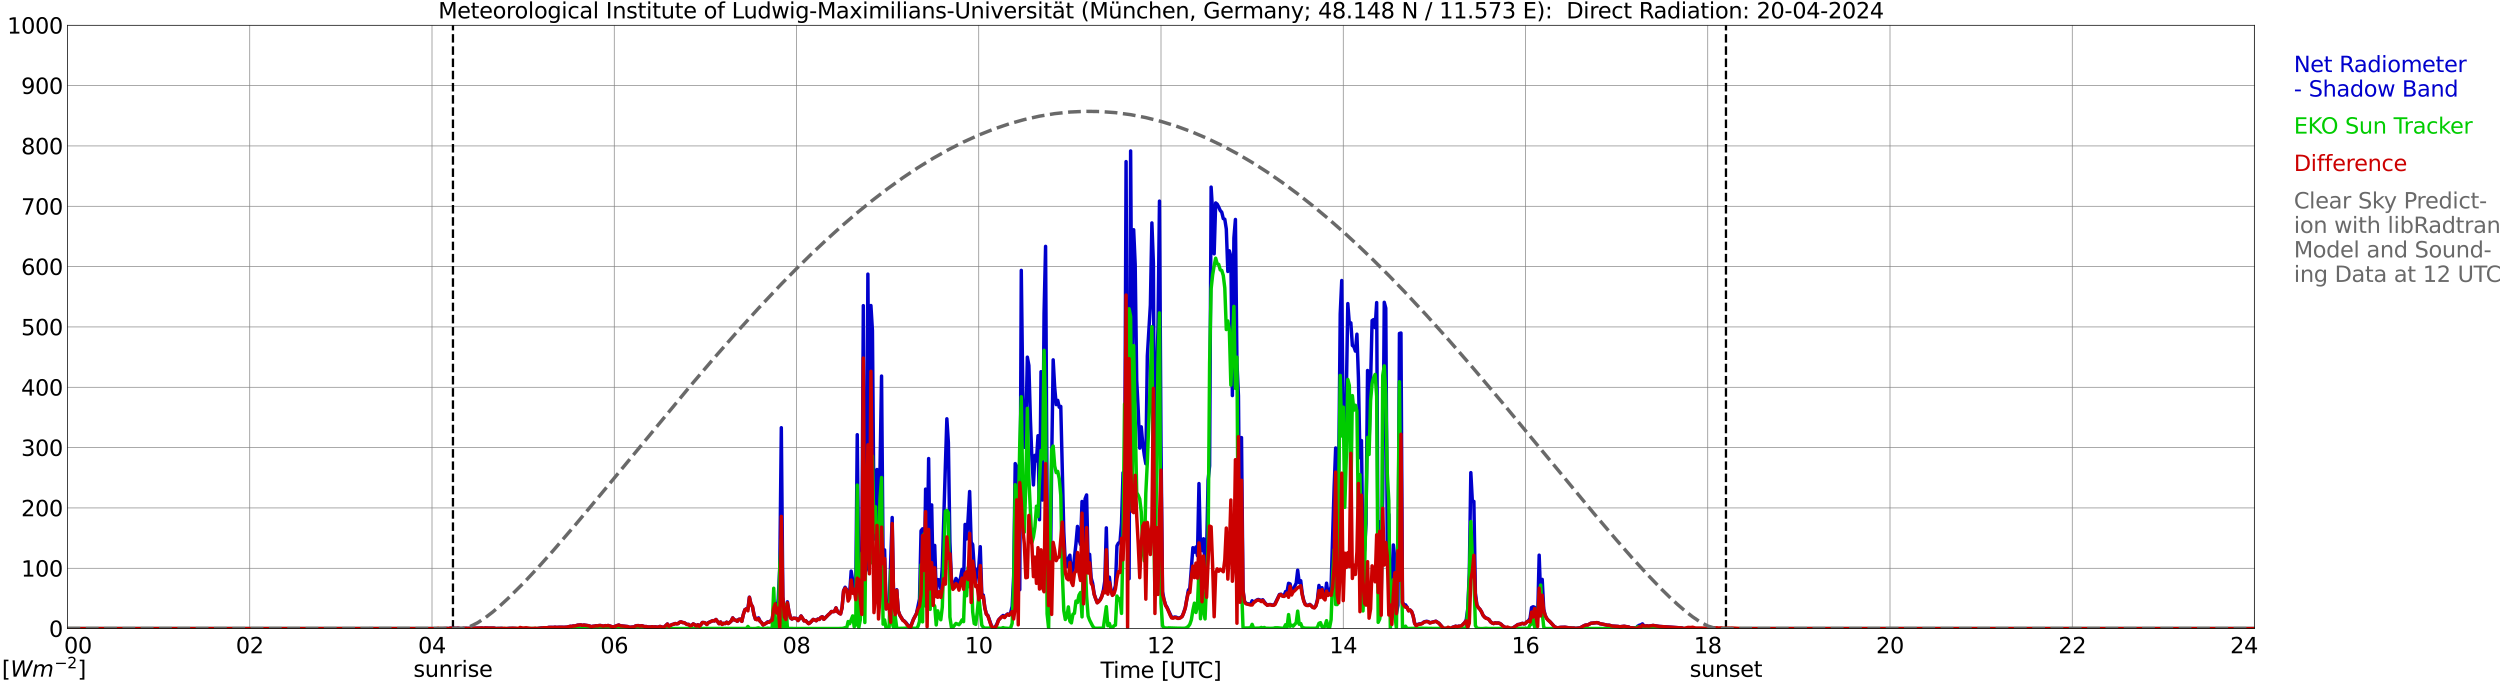 <?xml version="1.0" encoding="utf-8" standalone="no"?>
<!DOCTYPE svg PUBLIC "-//W3C//DTD SVG 1.1//EN"
  "http://www.w3.org/Graphics/SVG/1.1/DTD/svg11.dtd">
<svg xmlns:xlink="http://www.w3.org/1999/xlink" width="1085.4pt" height="296.64pt" viewBox="0 0 1085.4 296.64" xmlns="http://www.w3.org/2000/svg" version="1.1">
 <defs>
  <style type="text/css">*{stroke-linejoin: round; stroke-linecap: butt}</style>
 </defs>
 <g id="figure_1">
  <g id="patch_1">
   <path d="M 0 296.64 
L 1085.4 296.64 
L 1085.4 0 
L 0 0 
z
" style="fill: #ffffff"/>
  </g>
  <g id="axes_1">
   <g id="patch_2">
    <path d="M 29.306 272.909 
L 978.814 272.909 
L 978.814 10.976 
L 29.306 10.976 
z
" style="fill: #ffffff"/>
   </g>
   <g id="patch_3">
    <path d="M 978.814 272.909 
L 978.814 272.909 
L 978.814 10.976 
L 978.814 10.976 
z
" clip-path="url(#p5a1528c870)" style="fill: #d3d3d3; opacity: 0.25; stroke: #d3d3d3; stroke-linejoin: miter"/>
   </g>
   <g id="matplotlib.axis_1">
    <g id="xtick_1">
     <g id="line2d_1">
      <path d="M 29.306 272.909 
L 29.306 10.976 
" clip-path="url(#p5a1528c870)" style="fill: none; stroke: #808080; stroke-width: 0.3; stroke-linecap: square"/>
     </g>
     <g id="line2d_2"/>
     <g id="text_1">
      <!--    00 -->
      <g transform="translate(18.733 283.627) scale(0.095 -0.095)">
       <defs>
        <path id="DejaVuSans-20" transform="scale(0.016)"/>
        <path id="DejaVuSans-30" d="M 2034 4250 
Q 1547 4250 1301 3770 
Q 1056 3291 1056 2328 
Q 1056 1369 1301 889 
Q 1547 409 2034 409 
Q 2525 409 2770 889 
Q 3016 1369 3016 2328 
Q 3016 3291 2770 3770 
Q 2525 4250 2034 4250 
z
M 2034 4750 
Q 2819 4750 3233 4129 
Q 3647 3509 3647 2328 
Q 3647 1150 3233 529 
Q 2819 -91 2034 -91 
Q 1250 -91 836 529 
Q 422 1150 422 2328 
Q 422 3509 836 4129 
Q 1250 4750 2034 4750 
z
" transform="scale(0.016)"/>
       </defs>
       <use xlink:href="#DejaVuSans-20"/>
       <use xlink:href="#DejaVuSans-20" transform="translate(31.787 0)"/>
       <use xlink:href="#DejaVuSans-20" transform="translate(63.574 0)"/>
       <use xlink:href="#DejaVuSans-30" transform="translate(95.361 0)"/>
       <use xlink:href="#DejaVuSans-30" transform="translate(158.984 0)"/>
      </g>
     </g>
    </g>
    <g id="xtick_2">
     <g id="line2d_3">
      <path d="M 108.431 272.909 
L 108.431 10.976 
" clip-path="url(#p5a1528c870)" style="fill: none; stroke: #808080; stroke-width: 0.3; stroke-linecap: square"/>
     </g>
     <g id="line2d_4"/>
     <g id="text_2">
      <!-- 02 -->
      <g transform="translate(102.387 283.627) scale(0.095 -0.095)">
       <defs>
        <path id="DejaVuSans-32" d="M 1228 531 
L 3431 531 
L 3431 0 
L 469 0 
L 469 531 
Q 828 903 1448 1529 
Q 2069 2156 2228 2338 
Q 2531 2678 2651 2914 
Q 2772 3150 2772 3378 
Q 2772 3750 2511 3984 
Q 2250 4219 1831 4219 
Q 1534 4219 1204 4116 
Q 875 4013 500 3803 
L 500 4441 
Q 881 4594 1212 4672 
Q 1544 4750 1819 4750 
Q 2544 4750 2975 4387 
Q 3406 4025 3406 3419 
Q 3406 3131 3298 2873 
Q 3191 2616 2906 2266 
Q 2828 2175 2409 1742 
Q 1991 1309 1228 531 
z
" transform="scale(0.016)"/>
       </defs>
       <use xlink:href="#DejaVuSans-30"/>
       <use xlink:href="#DejaVuSans-32" transform="translate(63.623 0)"/>
      </g>
     </g>
    </g>
    <g id="xtick_3">
     <g id="line2d_5">
      <path d="M 187.557 272.909 
L 187.557 10.976 
" clip-path="url(#p5a1528c870)" style="fill: none; stroke: #808080; stroke-width: 0.3; stroke-linecap: square"/>
     </g>
     <g id="line2d_6"/>
     <g id="text_3">
      <!-- 04 -->
      <g transform="translate(181.513 283.627) scale(0.095 -0.095)">
       <defs>
        <path id="DejaVuSans-34" d="M 2419 4116 
L 825 1625 
L 2419 1625 
L 2419 4116 
z
M 2253 4666 
L 3047 4666 
L 3047 1625 
L 3713 1625 
L 3713 1100 
L 3047 1100 
L 3047 0 
L 2419 0 
L 2419 1100 
L 313 1100 
L 313 1709 
L 2253 4666 
z
" transform="scale(0.016)"/>
       </defs>
       <use xlink:href="#DejaVuSans-30"/>
       <use xlink:href="#DejaVuSans-34" transform="translate(63.623 0)"/>
      </g>
     </g>
    </g>
    <g id="xtick_4">
     <g id="line2d_7">
      <path d="M 266.683 272.909 
L 266.683 10.976 
" clip-path="url(#p5a1528c870)" style="fill: none; stroke: #808080; stroke-width: 0.3; stroke-linecap: square"/>
     </g>
     <g id="line2d_8"/>
     <g id="text_4">
      <!-- 06 -->
      <g transform="translate(260.638 283.627) scale(0.095 -0.095)">
       <defs>
        <path id="DejaVuSans-36" d="M 2113 2584 
Q 1688 2584 1439 2293 
Q 1191 2003 1191 1497 
Q 1191 994 1439 701 
Q 1688 409 2113 409 
Q 2538 409 2786 701 
Q 3034 994 3034 1497 
Q 3034 2003 2786 2293 
Q 2538 2584 2113 2584 
z
M 3366 4563 
L 3366 3988 
Q 3128 4100 2886 4159 
Q 2644 4219 2406 4219 
Q 1781 4219 1451 3797 
Q 1122 3375 1075 2522 
Q 1259 2794 1537 2939 
Q 1816 3084 2150 3084 
Q 2853 3084 3261 2657 
Q 3669 2231 3669 1497 
Q 3669 778 3244 343 
Q 2819 -91 2113 -91 
Q 1303 -91 875 529 
Q 447 1150 447 2328 
Q 447 3434 972 4092 
Q 1497 4750 2381 4750 
Q 2619 4750 2861 4703 
Q 3103 4656 3366 4563 
z
" transform="scale(0.016)"/>
       </defs>
       <use xlink:href="#DejaVuSans-30"/>
       <use xlink:href="#DejaVuSans-36" transform="translate(63.623 0)"/>
      </g>
     </g>
    </g>
    <g id="xtick_5">
     <g id="line2d_9">
      <path d="M 345.808 272.909 
L 345.808 10.976 
" clip-path="url(#p5a1528c870)" style="fill: none; stroke: #808080; stroke-width: 0.3; stroke-linecap: square"/>
     </g>
     <g id="line2d_10"/>
     <g id="text_5">
      <!-- 08 -->
      <g transform="translate(339.764 283.627) scale(0.095 -0.095)">
       <defs>
        <path id="DejaVuSans-38" d="M 2034 2216 
Q 1584 2216 1326 1975 
Q 1069 1734 1069 1313 
Q 1069 891 1326 650 
Q 1584 409 2034 409 
Q 2484 409 2743 651 
Q 3003 894 3003 1313 
Q 3003 1734 2745 1975 
Q 2488 2216 2034 2216 
z
M 1403 2484 
Q 997 2584 770 2862 
Q 544 3141 544 3541 
Q 544 4100 942 4425 
Q 1341 4750 2034 4750 
Q 2731 4750 3128 4425 
Q 3525 4100 3525 3541 
Q 3525 3141 3298 2862 
Q 3072 2584 2669 2484 
Q 3125 2378 3379 2068 
Q 3634 1759 3634 1313 
Q 3634 634 3220 271 
Q 2806 -91 2034 -91 
Q 1263 -91 848 271 
Q 434 634 434 1313 
Q 434 1759 690 2068 
Q 947 2378 1403 2484 
z
M 1172 3481 
Q 1172 3119 1398 2916 
Q 1625 2713 2034 2713 
Q 2441 2713 2670 2916 
Q 2900 3119 2900 3481 
Q 2900 3844 2670 4047 
Q 2441 4250 2034 4250 
Q 1625 4250 1398 4047 
Q 1172 3844 1172 3481 
z
" transform="scale(0.016)"/>
       </defs>
       <use xlink:href="#DejaVuSans-30"/>
       <use xlink:href="#DejaVuSans-38" transform="translate(63.623 0)"/>
      </g>
     </g>
    </g>
    <g id="xtick_6">
     <g id="line2d_11">
      <path d="M 424.934 272.909 
L 424.934 10.976 
" clip-path="url(#p5a1528c870)" style="fill: none; stroke: #808080; stroke-width: 0.3; stroke-linecap: square"/>
     </g>
     <g id="line2d_12"/>
     <g id="text_6">
      <!-- 10 -->
      <g transform="translate(418.89 283.627) scale(0.095 -0.095)">
       <defs>
        <path id="DejaVuSans-31" d="M 794 531 
L 1825 531 
L 1825 4091 
L 703 3866 
L 703 4441 
L 1819 4666 
L 2450 4666 
L 2450 531 
L 3481 531 
L 3481 0 
L 794 0 
L 794 531 
z
" transform="scale(0.016)"/>
       </defs>
       <use xlink:href="#DejaVuSans-31"/>
       <use xlink:href="#DejaVuSans-30" transform="translate(63.623 0)"/>
      </g>
     </g>
    </g>
    <g id="xtick_7">
     <g id="line2d_13">
      <path d="M 504.06 272.909 
L 504.06 10.976 
" clip-path="url(#p5a1528c870)" style="fill: none; stroke: #808080; stroke-width: 0.3; stroke-linecap: square"/>
     </g>
     <g id="line2d_14"/>
     <g id="text_7">
      <!-- 12 -->
      <g transform="translate(498.015 283.627) scale(0.095 -0.095)">
       <use xlink:href="#DejaVuSans-31"/>
       <use xlink:href="#DejaVuSans-32" transform="translate(63.623 0)"/>
      </g>
     </g>
    </g>
    <g id="xtick_8">
     <g id="line2d_15">
      <path d="M 583.185 272.909 
L 583.185 10.976 
" clip-path="url(#p5a1528c870)" style="fill: none; stroke: #808080; stroke-width: 0.3; stroke-linecap: square"/>
     </g>
     <g id="line2d_16"/>
     <g id="text_8">
      <!-- 14 -->
      <g transform="translate(577.141 283.627) scale(0.095 -0.095)">
       <use xlink:href="#DejaVuSans-31"/>
       <use xlink:href="#DejaVuSans-34" transform="translate(63.623 0)"/>
      </g>
     </g>
    </g>
    <g id="xtick_9">
     <g id="line2d_17">
      <path d="M 662.311 272.909 
L 662.311 10.976 
" clip-path="url(#p5a1528c870)" style="fill: none; stroke: #808080; stroke-width: 0.3; stroke-linecap: square"/>
     </g>
     <g id="line2d_18"/>
     <g id="text_9">
      <!-- 16 -->
      <g transform="translate(656.267 283.627) scale(0.095 -0.095)">
       <use xlink:href="#DejaVuSans-31"/>
       <use xlink:href="#DejaVuSans-36" transform="translate(63.623 0)"/>
      </g>
     </g>
    </g>
    <g id="xtick_10">
     <g id="line2d_19">
      <path d="M 741.437 272.909 
L 741.437 10.976 
" clip-path="url(#p5a1528c870)" style="fill: none; stroke: #808080; stroke-width: 0.3; stroke-linecap: square"/>
     </g>
     <g id="line2d_20"/>
     <g id="text_10">
      <!-- 18 -->
      <g transform="translate(735.392 283.627) scale(0.095 -0.095)">
       <use xlink:href="#DejaVuSans-31"/>
       <use xlink:href="#DejaVuSans-38" transform="translate(63.623 0)"/>
      </g>
     </g>
    </g>
    <g id="xtick_11">
     <g id="line2d_21">
      <path d="M 820.562 272.909 
L 820.562 10.976 
" clip-path="url(#p5a1528c870)" style="fill: none; stroke: #808080; stroke-width: 0.3; stroke-linecap: square"/>
     </g>
     <g id="line2d_22"/>
     <g id="text_11">
      <!-- 20 -->
      <g transform="translate(814.518 283.627) scale(0.095 -0.095)">
       <use xlink:href="#DejaVuSans-32"/>
       <use xlink:href="#DejaVuSans-30" transform="translate(63.623 0)"/>
      </g>
     </g>
    </g>
    <g id="xtick_12">
     <g id="line2d_23">
      <path d="M 899.688 272.909 
L 899.688 10.976 
" clip-path="url(#p5a1528c870)" style="fill: none; stroke: #808080; stroke-width: 0.3; stroke-linecap: square"/>
     </g>
     <g id="line2d_24"/>
     <g id="text_12">
      <!-- 22 -->
      <g transform="translate(893.644 283.627) scale(0.095 -0.095)">
       <use xlink:href="#DejaVuSans-32"/>
       <use xlink:href="#DejaVuSans-32" transform="translate(63.623 0)"/>
      </g>
     </g>
    </g>
    <g id="xtick_13">
     <g id="line2d_25">
      <path d="M 978.814 272.909 
L 978.814 10.976 
" clip-path="url(#p5a1528c870)" style="fill: none; stroke: #808080; stroke-width: 0.3; stroke-linecap: square"/>
     </g>
     <g id="line2d_26"/>
     <g id="text_13">
      <!-- 24    -->
      <g transform="translate(968.241 283.627) scale(0.095 -0.095)">
       <use xlink:href="#DejaVuSans-32"/>
       <use xlink:href="#DejaVuSans-34" transform="translate(63.623 0)"/>
       <use xlink:href="#DejaVuSans-20" transform="translate(127.246 0)"/>
       <use xlink:href="#DejaVuSans-20" transform="translate(159.033 0)"/>
       <use xlink:href="#DejaVuSans-20" transform="translate(190.82 0)"/>
      </g>
     </g>
    </g>
    <g id="text_14">
     <!-- Time [UTC] -->
     <g transform="translate(477.806 294.322) scale(0.095 -0.095)">
      <defs>
       <path id="DejaVuSans-54" d="M -19 4666 
L 3928 4666 
L 3928 4134 
L 2272 4134 
L 2272 0 
L 1638 0 
L 1638 4134 
L -19 4134 
L -19 4666 
z
" transform="scale(0.016)"/>
       <path id="DejaVuSans-69" d="M 603 3500 
L 1178 3500 
L 1178 0 
L 603 0 
L 603 3500 
z
M 603 4863 
L 1178 4863 
L 1178 4134 
L 603 4134 
L 603 4863 
z
" transform="scale(0.016)"/>
       <path id="DejaVuSans-6d" d="M 3328 2828 
Q 3544 3216 3844 3400 
Q 4144 3584 4550 3584 
Q 5097 3584 5394 3201 
Q 5691 2819 5691 2113 
L 5691 0 
L 5113 0 
L 5113 2094 
Q 5113 2597 4934 2840 
Q 4756 3084 4391 3084 
Q 3944 3084 3684 2787 
Q 3425 2491 3425 1978 
L 3425 0 
L 2847 0 
L 2847 2094 
Q 2847 2600 2669 2842 
Q 2491 3084 2119 3084 
Q 1678 3084 1418 2786 
Q 1159 2488 1159 1978 
L 1159 0 
L 581 0 
L 581 3500 
L 1159 3500 
L 1159 2956 
Q 1356 3278 1631 3431 
Q 1906 3584 2284 3584 
Q 2666 3584 2933 3390 
Q 3200 3197 3328 2828 
z
" transform="scale(0.016)"/>
       <path id="DejaVuSans-65" d="M 3597 1894 
L 3597 1613 
L 953 1613 
Q 991 1019 1311 708 
Q 1631 397 2203 397 
Q 2534 397 2845 478 
Q 3156 559 3463 722 
L 3463 178 
Q 3153 47 2828 -22 
Q 2503 -91 2169 -91 
Q 1331 -91 842 396 
Q 353 884 353 1716 
Q 353 2575 817 3079 
Q 1281 3584 2069 3584 
Q 2775 3584 3186 3129 
Q 3597 2675 3597 1894 
z
M 3022 2063 
Q 3016 2534 2758 2815 
Q 2500 3097 2075 3097 
Q 1594 3097 1305 2825 
Q 1016 2553 972 2059 
L 3022 2063 
z
" transform="scale(0.016)"/>
       <path id="DejaVuSans-5b" d="M 550 4863 
L 1875 4863 
L 1875 4416 
L 1125 4416 
L 1125 -397 
L 1875 -397 
L 1875 -844 
L 550 -844 
L 550 4863 
z
" transform="scale(0.016)"/>
       <path id="DejaVuSans-55" d="M 556 4666 
L 1191 4666 
L 1191 1831 
Q 1191 1081 1462 751 
Q 1734 422 2344 422 
Q 2950 422 3222 751 
Q 3494 1081 3494 1831 
L 3494 4666 
L 4128 4666 
L 4128 1753 
Q 4128 841 3676 375 
Q 3225 -91 2344 -91 
Q 1459 -91 1007 375 
Q 556 841 556 1753 
L 556 4666 
z
" transform="scale(0.016)"/>
       <path id="DejaVuSans-43" d="M 4122 4306 
L 4122 3641 
Q 3803 3938 3442 4084 
Q 3081 4231 2675 4231 
Q 1875 4231 1450 3742 
Q 1025 3253 1025 2328 
Q 1025 1406 1450 917 
Q 1875 428 2675 428 
Q 3081 428 3442 575 
Q 3803 722 4122 1019 
L 4122 359 
Q 3791 134 3420 21 
Q 3050 -91 2638 -91 
Q 1578 -91 968 557 
Q 359 1206 359 2328 
Q 359 3453 968 4101 
Q 1578 4750 2638 4750 
Q 3056 4750 3426 4639 
Q 3797 4528 4122 4306 
z
" transform="scale(0.016)"/>
       <path id="DejaVuSans-5d" d="M 1947 4863 
L 1947 -844 
L 622 -844 
L 622 -397 
L 1369 -397 
L 1369 4416 
L 622 4416 
L 622 4863 
L 1947 4863 
z
" transform="scale(0.016)"/>
      </defs>
      <use xlink:href="#DejaVuSans-54"/>
      <use xlink:href="#DejaVuSans-69" transform="translate(57.959 0)"/>
      <use xlink:href="#DejaVuSans-6d" transform="translate(85.742 0)"/>
      <use xlink:href="#DejaVuSans-65" transform="translate(183.154 0)"/>
      <use xlink:href="#DejaVuSans-20" transform="translate(244.678 0)"/>
      <use xlink:href="#DejaVuSans-5b" transform="translate(276.465 0)"/>
      <use xlink:href="#DejaVuSans-55" transform="translate(315.479 0)"/>
      <use xlink:href="#DejaVuSans-54" transform="translate(388.672 0)"/>
      <use xlink:href="#DejaVuSans-43" transform="translate(443.881 0)"/>
      <use xlink:href="#DejaVuSans-5d" transform="translate(513.705 0)"/>
     </g>
    </g>
   </g>
   <g id="matplotlib.axis_2">
    <g id="ytick_1">
     <g id="line2d_27">
      <path d="M 29.306 272.909 
L 978.814 272.909 
" clip-path="url(#p5a1528c870)" style="fill: none; stroke: #808080; stroke-width: 0.3; stroke-linecap: square"/>
     </g>
     <g id="line2d_28"/>
     <g id="text_15">
      <!-- 0 -->
      <g transform="translate(21.261 276.518) scale(0.095 -0.095)">
       <use xlink:href="#DejaVuSans-30"/>
      </g>
     </g>
    </g>
    <g id="ytick_2">
     <g id="line2d_29">
      <path d="M 29.306 246.715 
L 978.814 246.715 
" clip-path="url(#p5a1528c870)" style="fill: none; stroke: #808080; stroke-width: 0.3; stroke-linecap: square"/>
     </g>
     <g id="line2d_30"/>
     <g id="text_16">
      <!-- 100 -->
      <g transform="translate(9.173 250.325) scale(0.095 -0.095)">
       <use xlink:href="#DejaVuSans-31"/>
       <use xlink:href="#DejaVuSans-30" transform="translate(63.623 0)"/>
       <use xlink:href="#DejaVuSans-30" transform="translate(127.246 0)"/>
      </g>
     </g>
    </g>
    <g id="ytick_3">
     <g id="line2d_31">
      <path d="M 29.306 220.522 
L 978.814 220.522 
" clip-path="url(#p5a1528c870)" style="fill: none; stroke: #808080; stroke-width: 0.3; stroke-linecap: square"/>
     </g>
     <g id="line2d_32"/>
     <g id="text_17">
      <!-- 200 -->
      <g transform="translate(9.173 224.131) scale(0.095 -0.095)">
       <use xlink:href="#DejaVuSans-32"/>
       <use xlink:href="#DejaVuSans-30" transform="translate(63.623 0)"/>
       <use xlink:href="#DejaVuSans-30" transform="translate(127.246 0)"/>
      </g>
     </g>
    </g>
    <g id="ytick_4">
     <g id="line2d_33">
      <path d="M 29.306 194.329 
L 978.814 194.329 
" clip-path="url(#p5a1528c870)" style="fill: none; stroke: #808080; stroke-width: 0.3; stroke-linecap: square"/>
     </g>
     <g id="line2d_34"/>
     <g id="text_18">
      <!-- 300 -->
      <g transform="translate(9.173 197.938) scale(0.095 -0.095)">
       <defs>
        <path id="DejaVuSans-33" d="M 2597 2516 
Q 3050 2419 3304 2112 
Q 3559 1806 3559 1356 
Q 3559 666 3084 287 
Q 2609 -91 1734 -91 
Q 1441 -91 1130 -33 
Q 819 25 488 141 
L 488 750 
Q 750 597 1062 519 
Q 1375 441 1716 441 
Q 2309 441 2620 675 
Q 2931 909 2931 1356 
Q 2931 1769 2642 2001 
Q 2353 2234 1838 2234 
L 1294 2234 
L 1294 2753 
L 1863 2753 
Q 2328 2753 2575 2939 
Q 2822 3125 2822 3475 
Q 2822 3834 2567 4026 
Q 2313 4219 1838 4219 
Q 1578 4219 1281 4162 
Q 984 4106 628 3988 
L 628 4550 
Q 988 4650 1302 4700 
Q 1616 4750 1894 4750 
Q 2613 4750 3031 4423 
Q 3450 4097 3450 3541 
Q 3450 3153 3228 2886 
Q 3006 2619 2597 2516 
z
" transform="scale(0.016)"/>
       </defs>
       <use xlink:href="#DejaVuSans-33"/>
       <use xlink:href="#DejaVuSans-30" transform="translate(63.623 0)"/>
       <use xlink:href="#DejaVuSans-30" transform="translate(127.246 0)"/>
      </g>
     </g>
    </g>
    <g id="ytick_5">
     <g id="line2d_35">
      <path d="M 29.306 168.136 
L 978.814 168.136 
" clip-path="url(#p5a1528c870)" style="fill: none; stroke: #808080; stroke-width: 0.3; stroke-linecap: square"/>
     </g>
     <g id="line2d_36"/>
     <g id="text_19">
      <!-- 400 -->
      <g transform="translate(9.173 171.745) scale(0.095 -0.095)">
       <use xlink:href="#DejaVuSans-34"/>
       <use xlink:href="#DejaVuSans-30" transform="translate(63.623 0)"/>
       <use xlink:href="#DejaVuSans-30" transform="translate(127.246 0)"/>
      </g>
     </g>
    </g>
    <g id="ytick_6">
     <g id="line2d_37">
      <path d="M 29.306 141.942 
L 978.814 141.942 
" clip-path="url(#p5a1528c870)" style="fill: none; stroke: #808080; stroke-width: 0.3; stroke-linecap: square"/>
     </g>
     <g id="line2d_38"/>
     <g id="text_20">
      <!-- 500 -->
      <g transform="translate(9.173 145.551) scale(0.095 -0.095)">
       <defs>
        <path id="DejaVuSans-35" d="M 691 4666 
L 3169 4666 
L 3169 4134 
L 1269 4134 
L 1269 2991 
Q 1406 3038 1543 3061 
Q 1681 3084 1819 3084 
Q 2600 3084 3056 2656 
Q 3513 2228 3513 1497 
Q 3513 744 3044 326 
Q 2575 -91 1722 -91 
Q 1428 -91 1123 -41 
Q 819 9 494 109 
L 494 744 
Q 775 591 1075 516 
Q 1375 441 1709 441 
Q 2250 441 2565 725 
Q 2881 1009 2881 1497 
Q 2881 1984 2565 2268 
Q 2250 2553 1709 2553 
Q 1456 2553 1204 2497 
Q 953 2441 691 2322 
L 691 4666 
z
" transform="scale(0.016)"/>
       </defs>
       <use xlink:href="#DejaVuSans-35"/>
       <use xlink:href="#DejaVuSans-30" transform="translate(63.623 0)"/>
       <use xlink:href="#DejaVuSans-30" transform="translate(127.246 0)"/>
      </g>
     </g>
    </g>
    <g id="ytick_7">
     <g id="line2d_39">
      <path d="M 29.306 115.749 
L 978.814 115.749 
" clip-path="url(#p5a1528c870)" style="fill: none; stroke: #808080; stroke-width: 0.3; stroke-linecap: square"/>
     </g>
     <g id="line2d_40"/>
     <g id="text_21">
      <!-- 600 -->
      <g transform="translate(9.173 119.358) scale(0.095 -0.095)">
       <use xlink:href="#DejaVuSans-36"/>
       <use xlink:href="#DejaVuSans-30" transform="translate(63.623 0)"/>
       <use xlink:href="#DejaVuSans-30" transform="translate(127.246 0)"/>
      </g>
     </g>
    </g>
    <g id="ytick_8">
     <g id="line2d_41">
      <path d="M 29.306 89.556 
L 978.814 89.556 
" clip-path="url(#p5a1528c870)" style="fill: none; stroke: #808080; stroke-width: 0.3; stroke-linecap: square"/>
     </g>
     <g id="line2d_42"/>
     <g id="text_22">
      <!-- 700 -->
      <g transform="translate(9.173 93.165) scale(0.095 -0.095)">
       <defs>
        <path id="DejaVuSans-37" d="M 525 4666 
L 3525 4666 
L 3525 4397 
L 1831 0 
L 1172 0 
L 2766 4134 
L 525 4134 
L 525 4666 
z
" transform="scale(0.016)"/>
       </defs>
       <use xlink:href="#DejaVuSans-37"/>
       <use xlink:href="#DejaVuSans-30" transform="translate(63.623 0)"/>
       <use xlink:href="#DejaVuSans-30" transform="translate(127.246 0)"/>
      </g>
     </g>
    </g>
    <g id="ytick_9">
     <g id="line2d_43">
      <path d="M 29.306 63.362 
L 978.814 63.362 
" clip-path="url(#p5a1528c870)" style="fill: none; stroke: #808080; stroke-width: 0.3; stroke-linecap: square"/>
     </g>
     <g id="line2d_44"/>
     <g id="text_23">
      <!-- 800 -->
      <g transform="translate(9.173 66.972) scale(0.095 -0.095)">
       <use xlink:href="#DejaVuSans-38"/>
       <use xlink:href="#DejaVuSans-30" transform="translate(63.623 0)"/>
       <use xlink:href="#DejaVuSans-30" transform="translate(127.246 0)"/>
      </g>
     </g>
    </g>
    <g id="ytick_10">
     <g id="line2d_45">
      <path d="M 29.306 37.169 
L 978.814 37.169 
" clip-path="url(#p5a1528c870)" style="fill: none; stroke: #808080; stroke-width: 0.3; stroke-linecap: square"/>
     </g>
     <g id="line2d_46"/>
     <g id="text_24">
      <!-- 900 -->
      <g transform="translate(9.173 40.778) scale(0.095 -0.095)">
       <defs>
        <path id="DejaVuSans-39" d="M 703 97 
L 703 672 
Q 941 559 1184 500 
Q 1428 441 1663 441 
Q 2288 441 2617 861 
Q 2947 1281 2994 2138 
Q 2813 1869 2534 1725 
Q 2256 1581 1919 1581 
Q 1219 1581 811 2004 
Q 403 2428 403 3163 
Q 403 3881 828 4315 
Q 1253 4750 1959 4750 
Q 2769 4750 3195 4129 
Q 3622 3509 3622 2328 
Q 3622 1225 3098 567 
Q 2575 -91 1691 -91 
Q 1453 -91 1209 -44 
Q 966 3 703 97 
z
M 1959 2075 
Q 2384 2075 2632 2365 
Q 2881 2656 2881 3163 
Q 2881 3666 2632 3958 
Q 2384 4250 1959 4250 
Q 1534 4250 1286 3958 
Q 1038 3666 1038 3163 
Q 1038 2656 1286 2365 
Q 1534 2075 1959 2075 
z
" transform="scale(0.016)"/>
       </defs>
       <use xlink:href="#DejaVuSans-39"/>
       <use xlink:href="#DejaVuSans-30" transform="translate(63.623 0)"/>
       <use xlink:href="#DejaVuSans-30" transform="translate(127.246 0)"/>
      </g>
     </g>
    </g>
    <g id="ytick_11">
     <g id="line2d_47">
      <path d="M 29.306 10.976 
L 978.814 10.976 
" clip-path="url(#p5a1528c870)" style="fill: none; stroke: #808080; stroke-width: 0.3; stroke-linecap: square"/>
     </g>
     <g id="line2d_48"/>
     <g id="text_25">
      <!-- 1000 -->
      <g transform="translate(3.128 14.585) scale(0.095 -0.095)">
       <use xlink:href="#DejaVuSans-31"/>
       <use xlink:href="#DejaVuSans-30" transform="translate(63.623 0)"/>
       <use xlink:href="#DejaVuSans-30" transform="translate(127.246 0)"/>
       <use xlink:href="#DejaVuSans-30" transform="translate(190.869 0)"/>
      </g>
     </g>
    </g>
   </g>
   <g id="line2d_49">
    <path d="M 196.657 272.909 
L 196.657 10.976 
" clip-path="url(#p5a1528c870)" style="fill: none; stroke-dasharray: 3.7,1.6; stroke-dashoffset: 0; stroke: #000000"/>
   </g>
   <g id="line2d_50">
    <path d="M 749.349 272.909 
L 749.349 10.976 
" clip-path="url(#p5a1528c870)" style="fill: none; stroke-dasharray: 3.7,1.6; stroke-dashoffset: 0; stroke: #000000"/>
   </g>
   <g id="line2d_51">
    <path d="M 29.306 272.909 
L 189.535 272.909 
L 190.195 273.058 
L 190.854 272.927 
L 192.173 272.906 
L 194.151 272.854 
L 194.81 272.906 
L 195.47 272.733 
L 198.107 272.835 
L 198.767 272.754 
L 200.085 272.914 
L 202.063 272.794 
L 203.382 272.822 
L 204.701 272.783 
L 208.657 272.681 
L 209.317 272.66 
L 209.976 272.762 
L 210.635 272.649 
L 212.614 272.718 
L 214.592 272.72 
L 215.251 272.88 
L 217.889 272.82 
L 218.548 272.985 
L 219.207 273.016 
L 221.186 272.801 
L 223.823 272.849 
L 224.482 272.99 
L 225.142 272.982 
L 225.801 273.386 
L 227.12 273.118 
L 228.439 273.26 
L 229.757 273.055 
L 231.076 272.914 
L 232.395 273.082 
L 235.033 272.623 
L 235.692 272.678 
L 236.351 272.529 
L 237.67 272.519 
L 238.329 272.388 
L 240.308 272.403 
L 240.967 272.301 
L 241.626 272.403 
L 242.945 272.319 
L 244.923 272.351 
L 246.242 272.267 
L 247.561 271.924 
L 248.22 271.966 
L 248.88 271.769 
L 249.539 271.803 
L 250.858 271.408 
L 252.176 271.301 
L 252.836 271.518 
L 253.495 271.374 
L 255.473 271.649 
L 256.792 272.097 
L 257.451 271.906 
L 258.111 271.861 
L 258.77 271.686 
L 259.43 271.762 
L 260.089 271.573 
L 260.748 271.581 
L 262.067 271.872 
L 262.726 271.62 
L 263.386 271.709 
L 264.045 271.562 
L 266.023 272.194 
L 266.683 272.068 
L 268.002 271.568 
L 268.661 271.376 
L 269.32 271.701 
L 272.617 272.042 
L 273.277 272.369 
L 274.595 272.228 
L 275.255 272.209 
L 275.914 271.78 
L 276.573 271.631 
L 277.233 271.617 
L 277.892 271.853 
L 278.552 271.636 
L 279.87 272.06 
L 280.53 272.016 
L 281.189 272.199 
L 282.508 272.204 
L 283.167 272.081 
L 283.827 272.236 
L 284.486 272.128 
L 285.145 272.257 
L 285.805 272.267 
L 286.464 271.966 
L 287.124 272.128 
L 287.783 272.406 
L 288.442 272.196 
L 289.761 270.913 
L 290.42 271.898 
L 291.739 271.172 
L 292.399 271.028 
L 293.058 270.714 
L 293.717 270.8 
L 294.377 270.758 
L 295.036 270.159 
L 295.696 269.97 
L 296.355 270.279 
L 297.014 270.331 
L 298.333 271.136 
L 298.992 271.081 
L 299.652 271.717 
L 300.311 271.507 
L 300.971 270.874 
L 301.63 271.23 
L 302.289 271.809 
L 302.949 271.235 
L 303.608 271.919 
L 304.267 271.217 
L 304.927 270.263 
L 305.586 270.276 
L 306.246 270.504 
L 306.905 271.117 
L 307.564 270.316 
L 308.883 269.711 
L 309.543 269.43 
L 310.202 269.556 
L 310.861 268.959 
L 312.18 270.758 
L 312.839 270.046 
L 313.499 271.081 
L 314.158 270.617 
L 314.818 270.722 
L 315.477 270.132 
L 316.136 270.703 
L 316.796 270.242 
L 317.455 269.619 
L 318.114 268.267 
L 318.774 269.147 
L 319.433 269.231 
L 320.093 269.747 
L 320.752 268.891 
L 321.411 268.778 
L 322.071 269.745 
L 322.73 266.764 
L 323.39 264.692 
L 324.049 264.31 
L 324.708 264.275 
L 325.368 259.27 
L 326.027 262.287 
L 326.686 263.356 
L 327.346 266.829 
L 328.005 268.828 
L 328.665 268.922 
L 329.324 268.257 
L 329.983 269.687 
L 330.643 270.318 
L 331.302 271.29 
L 332.621 270.62 
L 333.28 269.97 
L 333.94 270.072 
L 334.599 269.58 
L 335.258 268.757 
L 335.918 264.286 
L 336.577 262.101 
L 337.236 265.886 
L 337.896 259.859 
L 338.555 246.124 
L 339.215 185.698 
L 339.874 259.128 
L 340.533 267.757 
L 341.193 266.557 
L 341.852 261.282 
L 342.512 265.465 
L 343.171 268.215 
L 343.83 268.728 
L 344.49 268.388 
L 345.808 268.511 
L 346.468 269.391 
L 347.127 268.592 
L 347.787 267.434 
L 349.105 269.538 
L 349.765 269.446 
L 351.083 270.732 
L 351.743 270.326 
L 353.062 268.93 
L 353.721 269.108 
L 354.38 269.47 
L 355.04 268.775 
L 355.699 268.917 
L 356.359 268.063 
L 357.018 267.751 
L 357.677 268.867 
L 359.655 266.858 
L 360.315 266.319 
L 360.974 265.501 
L 361.634 265.559 
L 362.293 265.41 
L 362.952 263.922 
L 363.612 265.554 
L 364.271 266.133 
L 364.93 266.51 
L 365.59 263.786 
L 366.249 256.433 
L 366.909 254.966 
L 367.568 256.017 
L 368.227 257.895 
L 368.887 257.541 
L 369.546 247.96 
L 370.206 252.064 
L 370.865 255.084 
L 371.524 258.767 
L 372.184 188.729 
L 372.843 251.239 
L 373.502 256.42 
L 374.162 246.27 
L 374.821 132.701 
L 375.481 249.02 
L 376.14 247.31 
L 376.799 119.01 
L 377.459 212.318 
L 378.118 132.651 
L 378.777 143.498 
L 379.437 224.119 
L 380.096 234.172 
L 380.756 203.853 
L 381.415 243.109 
L 382.734 163.269 
L 383.393 242.766 
L 384.053 238.742 
L 384.712 264.315 
L 385.371 262.319 
L 386.031 263.372 
L 387.349 224.687 
L 388.009 262.096 
L 388.668 261.53 
L 389.328 256.038 
L 389.987 265.145 
L 390.646 267.015 
L 391.965 269.176 
L 392.624 269.629 
L 393.284 270.289 
L 393.943 271.159 
L 394.603 271.798 
L 395.262 272.254 
L 396.581 268.825 
L 397.899 266.35 
L 399.218 260.032 
L 399.878 230.426 
L 400.537 229.59 
L 401.196 257.083 
L 401.856 212.355 
L 402.515 243.732 
L 403.175 199.091 
L 403.834 247.305 
L 404.493 219.205 
L 405.153 252.124 
L 405.812 236.799 
L 406.471 257.389 
L 407.131 251.616 
L 407.79 251.763 
L 408.45 255.55 
L 409.109 246.21 
L 410.428 202.664 
L 411.087 181.824 
L 411.746 192.15 
L 412.406 235.371 
L 413.065 251.192 
L 413.725 255.333 
L 414.384 253.72 
L 415.043 251.137 
L 415.703 252.069 
L 416.362 254.516 
L 417.681 247.203 
L 418.34 252.816 
L 419 227.686 
L 419.659 234.004 
L 420.318 225.166 
L 420.978 213.398 
L 421.637 235.397 
L 422.297 236.403 
L 422.956 246.121 
L 423.615 252.871 
L 424.275 247.297 
L 424.934 246.252 
L 425.593 237.346 
L 426.253 257.945 
L 426.912 258.379 
L 427.572 263.82 
L 428.231 266.533 
L 428.89 267.204 
L 430.869 272.919 
L 431.528 272.736 
L 432.187 272.003 
L 432.847 270.884 
L 433.506 269.161 
L 434.825 267.791 
L 435.484 267.217 
L 436.144 267.908 
L 436.803 267.083 
L 437.462 266.562 
L 438.122 267.047 
L 438.781 265.994 
L 439.44 263.249 
L 440.1 249.961 
L 440.759 201.275 
L 441.419 202.467 
L 442.078 222.762 
L 442.737 256.022 
L 443.397 117.386 
L 444.056 170.058 
L 444.716 194.211 
L 445.375 187.54 
L 446.034 155.065 
L 446.694 158.667 
L 447.353 181.769 
L 448.012 199.182 
L 448.672 210.54 
L 449.331 197.692 
L 449.991 200.144 
L 450.65 189.169 
L 451.309 225.648 
L 451.969 161.375 
L 452.628 217.104 
L 453.287 136.099 
L 453.947 106.961 
L 454.606 219.812 
L 455.266 262.67 
L 455.925 262.256 
L 456.584 201.349 
L 457.244 156.233 
L 457.903 168.198 
L 458.563 175.677 
L 459.222 173.822 
L 459.881 176.798 
L 460.541 176.457 
L 461.859 230.858 
L 462.519 244.785 
L 463.178 246.042 
L 463.838 242.32 
L 464.497 241.05 
L 465.156 250.244 
L 465.816 247.983 
L 467.134 236.099 
L 467.794 228.545 
L 468.453 234.106 
L 469.113 236.364 
L 469.772 217.722 
L 470.431 250.105 
L 471.091 216.601 
L 471.75 214.878 
L 472.409 243.329 
L 473.069 240.678 
L 473.728 250.878 
L 474.388 253.256 
L 475.047 257.9 
L 475.706 259.975 
L 476.366 261.588 
L 477.025 261.051 
L 477.685 260.216 
L 478.344 258.911 
L 479.003 256.538 
L 479.663 252.208 
L 480.322 229.174 
L 480.981 256.706 
L 481.641 250.589 
L 482.3 256.082 
L 482.96 258.22 
L 483.619 256.74 
L 484.278 254.183 
L 484.938 236.979 
L 485.597 235.754 
L 486.256 235.45 
L 486.916 227.123 
L 487.575 205.233 
L 488.235 224.139 
L 488.894 70.165 
L 489.553 229.509 
L 490.213 251.236 
L 490.872 65.539 
L 491.532 170.341 
L 492.191 99.742 
L 492.85 114.759 
L 493.51 165.071 
L 494.169 178.157 
L 494.828 194.559 
L 495.488 185.316 
L 496.147 192.736 
L 496.807 197.587 
L 497.466 201.333 
L 498.125 154.594 
L 499.444 132.45 
L 500.103 96.785 
L 500.763 114.279 
L 501.422 251.614 
L 502.082 165.388 
L 502.741 142.998 
L 503.4 87.316 
L 504.06 193.124 
L 504.719 256.816 
L 505.379 260.388 
L 506.038 262.623 
L 506.697 263.736 
L 508.675 268.008 
L 509.335 268.108 
L 509.994 267.88 
L 510.654 267.945 
L 511.313 268.314 
L 511.972 268.314 
L 512.632 268.042 
L 513.291 267.492 
L 513.95 265.837 
L 514.61 263.809 
L 515.929 256.279 
L 516.588 255.354 
L 517.907 237.786 
L 518.566 239.738 
L 519.226 237.498 
L 519.885 241.288 
L 520.544 209.951 
L 521.204 238.491 
L 521.863 239.093 
L 522.522 233.915 
L 523.182 245.796 
L 523.841 240.256 
L 524.501 208.465 
L 525.16 202.26 
L 525.819 81.234 
L 526.479 92.188 
L 527.138 110.196 
L 527.797 88.102 
L 528.457 88.618 
L 529.116 89.886 
L 529.776 91.4 
L 530.435 92.125 
L 531.094 94.902 
L 531.754 95.192 
L 532.413 99.43 
L 533.073 117.857 
L 533.732 108.894 
L 534.391 111.377 
L 535.051 171.742 
L 535.71 103.341 
L 536.369 95.281 
L 537.029 157.415 
L 537.688 171.926 
L 538.348 243.591 
L 539.007 189.986 
L 539.666 256.04 
L 540.326 261.117 
L 540.985 261.939 
L 542.963 262.384 
L 543.623 260.821 
L 544.282 261.512 
L 545.601 260.535 
L 546.26 260.255 
L 547.579 260.69 
L 548.238 260.386 
L 549.557 262.141 
L 550.216 262.691 
L 550.876 262.51 
L 551.535 262.445 
L 552.195 262.649 
L 552.854 262.686 
L 553.513 262.18 
L 554.832 259.469 
L 555.491 258.096 
L 556.151 257.979 
L 556.81 258.699 
L 557.47 258.662 
L 558.129 256.852 
L 558.788 256.805 
L 559.448 253.253 
L 560.107 253.502 
L 560.766 256.839 
L 561.426 255.972 
L 562.745 253.232 
L 563.404 247.548 
L 564.063 252.942 
L 564.723 252.127 
L 565.382 257.816 
L 566.042 260.747 
L 566.701 262.353 
L 567.36 262.738 
L 568.02 262.751 
L 568.679 262.4 
L 569.998 263.665 
L 570.657 263.791 
L 571.317 262.906 
L 571.976 260.328 
L 572.635 254.173 
L 573.295 256.813 
L 573.954 255.152 
L 574.613 259.527 
L 575.273 259.176 
L 575.932 253.193 
L 576.592 258.154 
L 577.251 257.339 
L 577.91 254.613 
L 579.229 211.493 
L 579.889 194.504 
L 580.548 247.789 
L 581.207 205.411 
L 581.867 136.405 
L 582.526 121.794 
L 583.185 188.904 
L 583.845 187.521 
L 584.504 172.159 
L 585.164 131.805 
L 585.823 140.407 
L 586.482 140.164 
L 587.142 149.984 
L 587.801 150.494 
L 588.46 152.441 
L 589.12 145.093 
L 589.779 164.17 
L 590.439 198.714 
L 591.098 191.28 
L 591.757 244.52 
L 592.417 238.837 
L 593.076 227.33 
L 593.736 160.859 
L 594.395 192.797 
L 595.714 139.181 
L 596.373 138.744 
L 597.032 142.249 
L 597.692 131.365 
L 598.351 254.542 
L 599.011 226.544 
L 599.67 258.094 
L 600.329 215.208 
L 600.989 131.245 
L 601.648 133.786 
L 602.307 237.289 
L 602.967 223.335 
L 603.626 262.46 
L 604.286 264.325 
L 604.945 236.605 
L 605.604 242.69 
L 606.264 266.256 
L 606.923 262.874 
L 607.582 144.768 
L 608.242 144.585 
L 608.901 261.402 
L 609.561 262.631 
L 610.22 262.604 
L 610.879 263.579 
L 611.539 265.166 
L 612.198 264.833 
L 612.858 265.473 
L 613.517 267.317 
L 614.176 270.549 
L 614.836 271.562 
L 615.495 271.128 
L 616.154 270.892 
L 616.814 270.819 
L 617.473 270.609 
L 618.133 270.077 
L 618.792 269.847 
L 619.451 269.753 
L 620.111 269.902 
L 620.77 270.384 
L 623.408 269.711 
L 624.726 270.567 
L 626.705 272.854 
L 627.364 272.995 
L 628.023 272.875 
L 628.683 273.393 
L 630.001 272.786 
L 630.661 272.319 
L 631.32 272.16 
L 631.98 271.858 
L 632.639 272.092 
L 633.298 271.856 
L 633.958 271.858 
L 634.617 271.641 
L 635.936 270.303 
L 636.595 269.027 
L 637.255 264.2 
L 637.914 248.795 
L 638.573 205.196 
L 639.233 217.573 
L 639.892 217.678 
L 640.552 257.468 
L 641.211 262.641 
L 641.87 263.809 
L 642.53 264.53 
L 643.189 265.59 
L 643.848 267.081 
L 644.508 267.838 
L 645.167 268.335 
L 645.827 268.548 
L 646.486 268.993 
L 647.145 269.97 
L 647.805 270.449 
L 648.464 270.703 
L 649.123 270.41 
L 649.783 270.512 
L 650.442 270.47 
L 651.102 270.64 
L 651.761 271.062 
L 652.42 271.756 
L 653.08 272.073 
L 653.739 272.914 
L 654.399 273.545 
L 657.036 272.498 
L 659.014 271.146 
L 659.674 271.075 
L 660.992 270.614 
L 661.652 270.842 
L 662.311 270.578 
L 662.97 269.92 
L 663.63 269.504 
L 664.289 268.43 
L 664.949 263.773 
L 665.608 263.435 
L 666.267 263.644 
L 666.927 267.916 
L 667.586 268.092 
L 668.246 241.026 
L 668.905 259.508 
L 669.564 251.548 
L 670.224 264.49 
L 670.883 267.238 
L 671.542 268.516 
L 672.202 269.289 
L 672.861 269.847 
L 674.839 272.026 
L 675.499 272.38 
L 676.158 272.594 
L 677.477 272.382 
L 679.455 272.325 
L 681.433 272.602 
L 682.752 272.676 
L 683.411 272.673 
L 684.071 272.82 
L 686.049 272.55 
L 687.368 271.843 
L 688.027 271.5 
L 688.686 271.337 
L 689.346 271.335 
L 690.664 270.601 
L 693.302 270.318 
L 693.961 270.468 
L 694.621 270.777 
L 695.939 271.015 
L 697.918 271.445 
L 698.577 271.421 
L 699.896 271.814 
L 702.533 271.974 
L 703.193 272.123 
L 705.171 271.906 
L 706.49 272.133 
L 707.149 272.209 
L 707.808 272.629 
L 708.468 272.524 
L 709.127 272.592 
L 710.446 272.498 
L 711.105 271.819 
L 711.765 271.434 
L 712.424 271.28 
L 713.083 270.866 
L 713.743 271.717 
L 714.402 271.811 
L 715.062 271.722 
L 715.721 271.845 
L 717.699 271.552 
L 720.337 271.966 
L 730.227 272.629 
L 731.546 273.082 
L 733.524 273.375 
L 734.184 273.375 
L 734.843 273.496 
L 736.162 273.145 
L 738.14 273.145 
L 742.756 273.029 
L 744.074 273.307 
L 744.734 273.194 
L 745.393 273.268 
L 746.052 273.147 
L 747.371 273.205 
L 748.031 273.055 
L 751.987 273.131 
L 755.943 272.909 
L 978.154 272.909 
L 978.154 272.909 
" clip-path="url(#p5a1528c870)" style="fill: none; stroke: #0000cc; stroke-width: 1.5; stroke-linecap: square"/>
   </g>
   <g id="line2d_52">
    <path d="M 28.646 272.911 
L 95.244 272.917 
L 105.794 272.909 
L 192.173 272.909 
L 324.049 272.86 
L 324.708 271.984 
L 325.368 272.82 
L 326.686 272.9 
L 328.005 272.881 
L 329.324 272.599 
L 329.983 272.873 
L 332.621 272.855 
L 333.28 272.734 
L 334.599 272.871 
L 335.258 272.387 
L 335.918 255.402 
L 336.577 272.86 
L 337.236 272.637 
L 337.896 268.741 
L 338.555 245.795 
L 339.215 234.412 
L 339.874 272.784 
L 340.533 272.831 
L 341.193 262.611 
L 341.852 272.507 
L 342.512 272.842 
L 345.149 272.88 
L 362.952 272.886 
L 365.59 272.851 
L 366.249 272.734 
L 366.909 272.495 
L 367.568 272.805 
L 368.227 269.853 
L 368.887 270.785 
L 370.206 267.4 
L 370.865 272.153 
L 371.524 271.321 
L 372.184 210.615 
L 372.843 272.518 
L 373.502 269.121 
L 374.162 240.132 
L 374.821 250.146 
L 375.481 270.265 
L 376.14 212.036 
L 376.799 198.791 
L 377.459 236.1 
L 378.118 244.353 
L 378.777 198.002 
L 379.437 231.065 
L 380.096 220.019 
L 380.756 248.662 
L 381.415 238.935 
L 382.074 216.435 
L 382.734 207.33 
L 383.393 270.983 
L 384.053 269.143 
L 384.712 272.844 
L 385.371 272.791 
L 386.031 272.296 
L 386.69 247.666 
L 387.349 270.292 
L 388.009 272.843 
L 388.668 267.568 
L 389.328 272.64 
L 389.987 272.831 
L 392.624 272.772 
L 395.262 272.591 
L 395.921 272.747 
L 397.899 272.796 
L 398.559 271.934 
L 399.218 269.718 
L 399.878 245.21 
L 400.537 269.998 
L 401.196 231.806 
L 401.856 263.108 
L 402.515 242.945 
L 403.175 242.153 
L 403.834 264.564 
L 404.493 247.823 
L 405.153 262.192 
L 405.812 263.183 
L 406.471 271.321 
L 407.131 265.207 
L 407.79 267.844 
L 408.45 269.074 
L 409.109 263.589 
L 410.428 221.95 
L 411.087 221.598 
L 411.746 222.656 
L 412.406 267.862 
L 413.065 272.302 
L 413.725 272.358 
L 415.043 270.683 
L 416.362 271.202 
L 417.022 270.353 
L 417.681 269.121 
L 418.34 269.889 
L 419 251.606 
L 419.659 258.662 
L 420.318 246.42 
L 420.978 254.756 
L 421.637 246.759 
L 422.297 265.666 
L 422.956 270.707 
L 423.615 271.082 
L 424.275 266.009 
L 424.934 258.719 
L 426.253 271.447 
L 426.912 272.335 
L 427.572 272.722 
L 429.55 272.703 
L 430.209 272.424 
L 430.869 272.371 
L 432.847 272.653 
L 434.165 272.808 
L 434.825 272.764 
L 435.484 272.488 
L 436.144 272.688 
L 438.122 272.836 
L 438.781 272.592 
L 439.44 270.615 
L 440.1 254.149 
L 440.759 210.443 
L 441.419 258.351 
L 442.737 192.658 
L 443.397 172.26 
L 444.056 213.657 
L 444.716 231.033 
L 445.375 209.618 
L 446.034 177.293 
L 446.694 207.782 
L 448.012 235.603 
L 448.672 233.098 
L 449.331 228.736 
L 449.991 219.778 
L 450.65 224.299 
L 451.309 208.485 
L 451.969 195.576 
L 452.628 199.308 
L 453.287 152.09 
L 453.947 178.585 
L 454.606 266.479 
L 455.266 272.675 
L 456.584 195.201 
L 457.244 193.665 
L 457.903 202.297 
L 458.563 205.174 
L 459.222 204.675 
L 459.881 207.843 
L 460.541 215.042 
L 461.2 248.498 
L 461.859 265.112 
L 462.519 268.955 
L 463.178 267.771 
L 463.838 263.497 
L 464.497 269.724 
L 465.156 270.44 
L 465.816 266.684 
L 466.475 266.258 
L 467.134 260.967 
L 467.794 261.589 
L 468.453 258.396 
L 469.113 257.253 
L 469.772 267.828 
L 470.431 239.367 
L 471.091 242.228 
L 471.75 258.717 
L 472.409 267.443 
L 473.069 269.23 
L 474.388 271.822 
L 475.047 272.642 
L 475.706 272.773 
L 479.003 272.713 
L 480.322 263.4 
L 480.981 271.634 
L 481.641 270.68 
L 482.3 272.682 
L 482.96 272.626 
L 483.619 271.695 
L 484.278 271.384 
L 484.938 258.773 
L 485.597 260.516 
L 486.256 259.802 
L 486.916 266.313 
L 487.575 235.099 
L 488.235 175.401 
L 488.894 214.976 
L 489.553 230.053 
L 490.213 134.046 
L 490.872 137.482 
L 491.532 221.289 
L 492.191 150.082 
L 493.51 213.864 
L 494.169 215.012 
L 494.828 216.682 
L 495.488 222.209 
L 496.147 237.281 
L 496.807 243.484 
L 497.466 214.117 
L 498.125 200.695 
L 499.444 164.616 
L 500.103 141.868 
L 500.763 218.556 
L 501.422 258.178 
L 502.741 157.814 
L 503.4 135.844 
L 504.06 261.887 
L 504.719 271.611 
L 505.379 272.653 
L 506.038 272.629 
L 506.697 272.719 
L 507.357 272.601 
L 511.313 272.733 
L 513.95 272.764 
L 514.61 272.712 
L 515.269 272.429 
L 515.929 271.939 
L 516.588 271.016 
L 517.247 269.062 
L 517.907 264.923 
L 518.566 261.864 
L 519.226 265.915 
L 519.885 263.197 
L 520.544 247.153 
L 521.204 268.635 
L 521.863 250.753 
L 522.522 265.427 
L 523.182 268.709 
L 524.501 237.545 
L 525.16 157.75 
L 525.819 125.444 
L 526.479 119.356 
L 527.138 115.341 
L 527.797 112.112 
L 528.457 114.563 
L 529.116 114.791 
L 529.776 117.17 
L 530.435 117.428 
L 531.094 119.583 
L 531.754 125.023 
L 532.413 143.078 
L 533.073 139.352 
L 533.732 143.169 
L 534.391 167.206 
L 535.71 133.015 
L 536.369 168.61 
L 537.029 155.083 
L 537.688 255.245 
L 538.348 232.17 
L 539.007 254.38 
L 539.666 272.348 
L 540.326 272.671 
L 542.963 272.612 
L 543.623 271.07 
L 544.282 272.76 
L 546.919 272.68 
L 547.579 272.419 
L 548.238 272.632 
L 548.898 272.439 
L 549.557 272.75 
L 551.535 272.796 
L 552.854 272.759 
L 553.513 272.572 
L 554.832 272.57 
L 556.81 272.773 
L 557.47 272.619 
L 558.129 271.24 
L 558.788 272.262 
L 559.448 266.832 
L 560.107 271.916 
L 560.766 271.427 
L 561.426 271.871 
L 562.745 270.364 
L 563.404 265.33 
L 564.063 271.025 
L 564.723 270.723 
L 565.382 272.423 
L 566.701 272.72 
L 568.02 272.748 
L 570.657 272.765 
L 571.317 272.744 
L 571.976 272.343 
L 572.635 270.637 
L 573.295 270.338 
L 573.954 272.079 
L 574.613 272.789 
L 575.273 271.633 
L 575.932 269.462 
L 576.592 272.569 
L 577.251 272.505 
L 577.91 269.061 
L 578.57 250.83 
L 579.229 238.67 
L 579.889 262.439 
L 580.548 262.471 
L 581.867 162.986 
L 582.526 189.271 
L 583.185 176.764 
L 583.845 220.261 
L 584.504 198.711 
L 585.164 164.755 
L 585.823 167.357 
L 586.482 216.243 
L 587.142 171.754 
L 587.801 178.072 
L 588.46 175.944 
L 589.12 178.414 
L 589.779 227.163 
L 590.439 206.06 
L 591.098 249.206 
L 591.757 265.249 
L 592.417 249.813 
L 593.736 189.922 
L 594.395 197.317 
L 595.054 173.902 
L 595.714 166.42 
L 596.373 164.01 
L 597.032 162.563 
L 597.692 172.072 
L 598.351 270.191 
L 599.011 268.773 
L 599.67 263.914 
L 600.329 162.993 
L 600.989 158.847 
L 601.648 171.145 
L 602.307 205.699 
L 602.967 217.429 
L 603.626 272.7 
L 604.286 266.135 
L 604.945 251.66 
L 605.604 266.939 
L 606.264 272.758 
L 606.923 229.117 
L 607.582 165.726 
L 608.242 228.942 
L 608.901 272.471 
L 609.561 272.568 
L 610.22 271.856 
L 610.879 272.875 
L 613.517 272.814 
L 616.814 272.762 
L 623.408 272.862 
L 626.045 272.807 
L 629.342 272.834 
L 633.958 272.896 
L 635.936 272.852 
L 636.595 272.358 
L 637.255 264.611 
L 637.914 251.143 
L 638.573 226.424 
L 639.233 242.262 
L 639.892 249.501 
L 640.552 271.579 
L 641.211 272.746 
L 642.53 272.896 
L 643.848 272.896 
L 645.167 272.779 
L 646.486 272.889 
L 663.63 272.786 
L 664.289 271.298 
L 664.949 270.938 
L 665.608 268.466 
L 666.267 272.356 
L 666.927 272.833 
L 667.586 267.201 
L 668.246 258.543 
L 668.905 253.997 
L 669.564 266.035 
L 670.224 272.25 
L 670.883 272.895 
L 684.73 272.883 
L 687.368 272.892 
L 708.468 272.877 
L 709.786 272.685 
L 710.446 272.526 
L 711.105 272.103 
L 711.765 272.211 
L 712.424 271.953 
L 713.743 272.852 
L 715.721 272.902 
L 764.515 272.911 
L 959.032 272.909 
L 978.154 272.908 
L 978.154 272.908 
" clip-path="url(#p5a1528c870)" style="fill: none; stroke: #00cc00; stroke-width: 1.5; stroke-linecap: square"/>
   </g>
   <g id="line2d_53">
    <path d="M 29.306 272.908 
L 118.982 272.899 
L 189.535 272.908 
L 190.195 272.76 
L 190.854 272.891 
L 194.151 272.853 
L 194.81 272.906 
L 195.47 272.733 
L 198.107 272.835 
L 198.767 272.754 
L 200.085 272.904 
L 202.063 272.794 
L 203.382 272.822 
L 204.701 272.783 
L 208.657 272.681 
L 209.317 272.66 
L 209.976 272.762 
L 210.635 272.65 
L 212.614 272.718 
L 214.592 272.722 
L 215.251 272.882 
L 219.207 272.799 
L 219.867 272.901 
L 222.504 272.74 
L 225.142 272.828 
L 225.801 272.425 
L 227.12 272.692 
L 228.439 272.549 
L 229.757 272.756 
L 231.076 272.895 
L 232.395 272.726 
L 233.054 272.862 
L 236.351 272.537 
L 237.67 272.522 
L 238.329 272.39 
L 240.308 272.408 
L 240.967 272.307 
L 241.626 272.408 
L 242.945 272.326 
L 244.923 272.356 
L 246.242 272.268 
L 247.561 271.924 
L 248.22 271.967 
L 248.88 271.771 
L 249.539 271.803 
L 250.858 271.409 
L 252.176 271.298 
L 252.836 271.517 
L 253.495 271.37 
L 255.473 271.649 
L 256.792 272.098 
L 257.451 271.908 
L 258.111 271.865 
L 258.77 271.688 
L 259.43 271.764 
L 260.089 271.579 
L 260.748 271.587 
L 262.067 271.875 
L 262.726 271.624 
L 263.386 271.716 
L 264.045 271.569 
L 266.023 272.204 
L 266.683 272.077 
L 268.002 271.576 
L 268.661 271.383 
L 269.32 271.705 
L 272.617 272.053 
L 273.277 272.382 
L 274.595 272.241 
L 275.255 272.222 
L 275.914 271.791 
L 276.573 271.637 
L 277.233 271.626 
L 277.892 271.858 
L 278.552 271.646 
L 279.87 272.074 
L 280.53 272.026 
L 281.189 272.213 
L 282.508 272.217 
L 283.167 272.092 
L 283.827 272.251 
L 284.486 272.146 
L 285.145 272.271 
L 285.805 272.276 
L 286.464 271.975 
L 287.124 272.137 
L 287.783 272.414 
L 288.442 272.202 
L 289.761 270.934 
L 290.42 271.918 
L 291.739 271.177 
L 292.399 271.042 
L 293.058 270.73 
L 293.717 270.819 
L 294.377 270.776 
L 295.036 270.18 
L 295.696 269.989 
L 296.355 270.299 
L 297.014 270.343 
L 298.333 271.149 
L 298.992 271.102 
L 299.652 271.742 
L 300.311 271.525 
L 300.971 270.891 
L 301.63 271.253 
L 302.289 271.822 
L 302.949 271.26 
L 303.608 271.938 
L 304.267 271.236 
L 304.927 270.289 
L 305.586 270.293 
L 306.246 270.519 
L 306.905 271.134 
L 307.564 270.351 
L 308.883 269.736 
L 309.543 269.46 
L 310.202 269.579 
L 310.861 268.979 
L 312.18 270.773 
L 312.839 270.064 
L 313.499 271.105 
L 314.158 270.633 
L 314.818 270.73 
L 315.477 270.145 
L 316.136 270.716 
L 316.796 270.259 
L 317.455 269.643 
L 318.114 268.291 
L 318.774 269.168 
L 319.433 269.26 
L 320.093 269.766 
L 320.752 268.919 
L 321.411 268.834 
L 322.071 269.775 
L 322.73 266.797 
L 323.39 264.764 
L 324.049 264.358 
L 324.708 265.2 
L 325.368 259.359 
L 326.027 262.305 
L 326.686 263.365 
L 327.346 266.847 
L 328.005 268.856 
L 328.665 269.091 
L 329.324 268.567 
L 329.983 269.723 
L 330.643 270.354 
L 331.302 271.333 
L 333.28 270.145 
L 333.94 270.173 
L 334.599 269.617 
L 335.258 269.279 
L 335.918 264.025 
L 336.577 262.15 
L 337.236 266.158 
L 337.896 264.027 
L 338.555 272.58 
L 339.215 224.195 
L 339.874 259.253 
L 340.533 267.834 
L 341.193 268.963 
L 341.852 261.684 
L 342.512 265.532 
L 343.171 268.248 
L 343.83 268.754 
L 344.49 268.405 
L 345.808 268.543 
L 346.468 269.424 
L 347.127 268.636 
L 347.787 267.479 
L 348.446 268.423 
L 349.105 269.577 
L 349.765 269.482 
L 350.424 270.207 
L 351.083 270.759 
L 351.743 270.323 
L 353.062 268.959 
L 353.721 269.148 
L 354.38 269.517 
L 355.04 268.829 
L 355.699 268.947 
L 356.359 268.105 
L 357.018 267.811 
L 357.677 268.891 
L 359.655 266.883 
L 360.315 266.319 
L 360.974 265.52 
L 361.634 265.577 
L 362.293 265.494 
L 362.952 263.944 
L 363.612 265.558 
L 364.271 266.166 
L 364.93 266.563 
L 365.59 263.844 
L 366.249 256.608 
L 366.909 255.38 
L 367.568 256.121 
L 368.227 260.95 
L 368.887 259.665 
L 369.546 251.841 
L 370.206 257.573 
L 370.865 255.84 
L 371.524 260.354 
L 372.184 251.023 
L 372.843 251.63 
L 373.502 260.207 
L 374.162 266.771 
L 374.821 155.464 
L 375.481 251.664 
L 376.14 237.635 
L 376.799 193.127 
L 377.459 249.127 
L 378.118 161.207 
L 378.777 218.405 
L 379.437 265.962 
L 380.096 258.757 
L 380.756 228.099 
L 381.415 268.735 
L 382.074 258.472 
L 382.734 228.847 
L 383.393 244.692 
L 384.053 242.508 
L 384.712 264.379 
L 385.371 262.437 
L 386.031 263.984 
L 386.69 270.159 
L 387.349 227.304 
L 388.009 262.162 
L 388.668 266.871 
L 389.328 256.307 
L 389.987 265.222 
L 390.646 267.081 
L 391.965 269.298 
L 392.624 269.766 
L 393.284 270.489 
L 393.943 271.427 
L 394.603 272.097 
L 395.262 272.572 
L 396.581 268.958 
L 397.899 266.463 
L 398.559 264.221 
L 399.218 263.223 
L 399.878 258.125 
L 400.537 232.501 
L 401.196 247.632 
L 401.856 222.156 
L 402.515 272.122 
L 403.175 229.847 
L 403.834 255.65 
L 404.493 244.291 
L 405.153 262.842 
L 405.812 246.524 
L 406.471 258.977 
L 407.131 259.318 
L 407.79 256.828 
L 408.45 259.385 
L 409.768 251.234 
L 410.428 253.622 
L 411.087 233.135 
L 411.746 242.402 
L 412.406 240.418 
L 413.065 251.799 
L 413.725 255.884 
L 414.384 255.147 
L 415.043 253.362 
L 415.703 254.085 
L 416.362 256.223 
L 417.022 253.106 
L 417.681 250.991 
L 418.34 255.836 
L 419 248.988 
L 419.659 248.251 
L 420.318 251.655 
L 420.978 231.551 
L 421.637 261.547 
L 422.297 243.646 
L 422.956 248.322 
L 423.615 254.698 
L 424.275 254.197 
L 424.934 260.442 
L 425.593 245.548 
L 426.253 259.407 
L 426.912 258.953 
L 427.572 264.006 
L 428.231 266.727 
L 428.89 267.347 
L 430.209 271.4 
L 430.869 272.36 
L 431.528 272.608 
L 432.187 272.351 
L 432.847 271.14 
L 433.506 269.311 
L 434.165 268.52 
L 434.825 267.935 
L 435.484 267.638 
L 436.144 268.13 
L 436.803 267.259 
L 437.462 266.703 
L 438.122 267.119 
L 439.44 265.543 
L 440.1 268.72 
L 440.759 263.741 
L 441.419 217.025 
L 442.078 271.27 
L 442.737 209.545 
L 443.397 218.035 
L 444.056 229.31 
L 444.716 236.087 
L 445.375 250.831 
L 446.034 250.681 
L 446.694 223.793 
L 447.353 232.009 
L 448.012 236.488 
L 448.672 250.351 
L 449.331 241.865 
L 449.991 253.275 
L 450.65 237.779 
L 451.309 255.746 
L 451.969 238.708 
L 452.628 255.113 
L 453.287 256.918 
L 453.947 201.285 
L 454.606 226.243 
L 455.266 262.903 
L 455.925 243.96 
L 456.584 266.761 
L 457.244 235.478 
L 457.903 238.81 
L 458.563 243.411 
L 459.222 242.056 
L 459.881 241.863 
L 461.2 226.676 
L 462.519 248.739 
L 463.178 251.18 
L 463.838 251.732 
L 464.497 244.234 
L 465.156 252.713 
L 465.816 254.208 
L 466.475 248.706 
L 467.134 248.041 
L 467.794 239.865 
L 468.453 248.618 
L 469.113 252.02 
L 469.772 222.803 
L 470.431 262.17 
L 471.091 247.282 
L 471.75 229.069 
L 472.409 248.795 
L 473.069 244.357 
L 473.728 253.211 
L 474.388 254.343 
L 475.047 258.167 
L 476.366 261.734 
L 477.025 261.229 
L 477.685 260.422 
L 478.344 259.078 
L 479.003 256.734 
L 479.663 257.389 
L 480.322 238.683 
L 480.981 257.98 
L 481.641 252.818 
L 482.3 256.309 
L 482.96 258.502 
L 483.619 257.953 
L 484.278 255.708 
L 484.938 251.115 
L 485.597 248.146 
L 486.256 248.557 
L 486.916 233.718 
L 487.575 243.043 
L 488.235 224.17 
L 488.894 128.097 
L 489.553 272.365 
L 490.213 155.718 
L 490.872 200.966 
L 491.532 221.961 
L 492.191 222.569 
L 492.85 206.371 
L 493.51 224.116 
L 494.169 236.054 
L 494.828 250.786 
L 495.488 236.016 
L 496.147 228.364 
L 496.807 227.013 
L 497.466 260.125 
L 498.125 226.807 
L 498.785 231.74 
L 499.444 240.742 
L 500.103 227.826 
L 500.763 168.632 
L 501.422 266.345 
L 502.082 229.062 
L 502.741 258.092 
L 503.4 224.381 
L 504.06 204.145 
L 504.719 258.114 
L 506.038 262.902 
L 506.697 263.926 
L 508.016 267.047 
L 508.675 268.286 
L 509.335 268.401 
L 509.994 268.121 
L 510.654 268.178 
L 511.313 268.49 
L 511.972 268.46 
L 512.632 268.175 
L 513.291 267.607 
L 513.95 265.981 
L 514.61 264.006 
L 515.269 260.247 
L 515.929 257.248 
L 516.588 257.246 
L 517.247 250.172 
L 517.907 245.772 
L 518.566 250.782 
L 519.226 244.491 
L 519.885 251 
L 520.544 235.706 
L 521.204 242.765 
L 521.863 261.249 
L 522.522 241.396 
L 523.841 259.304 
L 525.16 228.399 
L 525.819 228.699 
L 526.479 245.741 
L 527.138 267.763 
L 527.797 248.899 
L 528.457 246.963 
L 529.116 248.003 
L 529.776 247.139 
L 530.435 247.606 
L 531.094 248.227 
L 531.754 243.079 
L 532.413 229.262 
L 533.073 251.414 
L 533.732 238.634 
L 534.391 217.08 
L 535.051 252.357 
L 535.71 243.235 
L 536.369 199.58 
L 537.029 270.578 
L 537.688 189.59 
L 538.348 261.488 
L 539.007 208.515 
L 539.666 256.601 
L 540.326 261.354 
L 540.985 262.171 
L 542.304 262.478 
L 542.963 262.682 
L 543.623 262.66 
L 544.282 261.661 
L 545.601 260.696 
L 546.26 260.527 
L 546.919 260.69 
L 547.579 261.179 
L 548.238 260.663 
L 548.898 261.707 
L 550.216 262.801 
L 550.876 262.604 
L 551.535 262.557 
L 552.195 262.77 
L 552.854 262.835 
L 553.513 262.517 
L 555.491 258.335 
L 556.151 258.149 
L 556.81 258.834 
L 557.47 258.952 
L 558.129 258.521 
L 558.788 257.452 
L 559.448 259.33 
L 560.107 254.495 
L 560.766 258.321 
L 561.426 257.01 
L 562.085 256.483 
L 563.404 255.128 
L 564.063 254.826 
L 564.723 254.313 
L 565.382 258.302 
L 566.042 261.036 
L 566.701 262.542 
L 567.36 262.868 
L 568.02 262.912 
L 568.679 262.535 
L 569.338 263.059 
L 569.998 263.772 
L 570.657 263.934 
L 571.317 263.071 
L 571.976 260.894 
L 572.635 256.445 
L 573.295 259.384 
L 573.954 255.983 
L 574.613 259.647 
L 575.273 260.452 
L 575.932 256.64 
L 576.592 258.494 
L 577.251 257.744 
L 577.91 258.461 
L 578.57 255.059 
L 579.229 245.732 
L 579.889 204.974 
L 580.548 258.228 
L 581.207 261.741 
L 581.867 246.328 
L 582.526 205.432 
L 583.185 260.769 
L 583.845 240.169 
L 584.504 246.357 
L 585.164 239.96 
L 585.823 245.96 
L 586.482 196.829 
L 587.142 251.138 
L 587.801 245.331 
L 588.46 249.406 
L 589.12 239.588 
L 589.779 209.916 
L 590.439 265.562 
L 591.098 214.983 
L 591.757 252.18 
L 592.417 261.932 
L 593.076 262.729 
L 593.736 243.846 
L 594.395 268.389 
L 595.054 264.332 
L 595.714 245.671 
L 596.373 247.643 
L 597.032 252.595 
L 597.692 232.202 
L 598.351 257.26 
L 599.011 230.68 
L 599.67 267.089 
L 600.329 220.694 
L 600.989 245.306 
L 601.648 235.549 
L 602.307 241.319 
L 602.967 267.002 
L 603.626 262.669 
L 604.286 271.099 
L 604.945 257.854 
L 605.604 248.659 
L 606.264 266.407 
L 606.923 239.152 
L 607.582 251.951 
L 608.242 188.552 
L 608.901 261.839 
L 609.561 262.971 
L 610.22 263.657 
L 610.879 263.613 
L 611.539 265.188 
L 612.198 264.868 
L 612.858 265.529 
L 613.517 267.411 
L 614.176 270.674 
L 614.836 271.664 
L 615.495 271.245 
L 616.154 271.013 
L 616.814 270.966 
L 617.473 270.736 
L 618.133 270.211 
L 618.792 269.969 
L 619.451 269.866 
L 620.111 270.001 
L 620.77 270.465 
L 623.408 269.757 
L 624.726 270.616 
L 626.705 272.85 
L 627.364 272.72 
L 628.023 272.823 
L 628.683 272.324 
L 630.001 272.839 
L 630.661 272.364 
L 631.32 272.192 
L 631.98 271.888 
L 632.639 272.116 
L 633.298 271.883 
L 633.958 271.871 
L 634.617 271.659 
L 636.595 269.577 
L 637.255 272.497 
L 637.914 270.561 
L 638.573 251.681 
L 639.233 248.219 
L 639.892 241.085 
L 640.552 258.798 
L 641.211 262.804 
L 641.87 263.858 
L 642.53 264.543 
L 643.189 265.595 
L 643.848 267.094 
L 644.508 267.954 
L 645.167 268.465 
L 645.827 268.583 
L 646.486 269.013 
L 647.145 269.99 
L 647.805 270.47 
L 648.464 270.716 
L 649.123 270.424 
L 649.783 270.529 
L 650.442 270.483 
L 651.102 270.654 
L 651.761 271.084 
L 652.42 271.781 
L 653.08 272.112 
L 653.739 272.847 
L 654.399 272.218 
L 655.717 272.694 
L 656.377 272.893 
L 657.695 272.11 
L 659.014 271.182 
L 659.674 271.112 
L 660.992 270.645 
L 661.652 270.882 
L 662.311 270.612 
L 662.97 269.956 
L 663.63 269.626 
L 664.289 270.04 
L 664.949 265.743 
L 665.608 267.878 
L 666.267 264.197 
L 667.586 272.018 
L 668.246 255.393 
L 668.905 267.398 
L 669.564 258.422 
L 670.224 265.149 
L 670.883 267.252 
L 671.542 268.526 
L 672.202 269.299 
L 672.861 269.854 
L 674.839 272.033 
L 675.499 272.386 
L 676.158 272.602 
L 677.477 272.393 
L 679.455 272.333 
L 681.433 272.613 
L 682.752 272.691 
L 683.411 272.694 
L 684.071 272.842 
L 686.049 272.624 
L 687.368 271.86 
L 688.027 271.515 
L 688.686 271.348 
L 689.346 271.343 
L 690.664 270.61 
L 693.302 270.319 
L 693.961 270.472 
L 694.621 270.782 
L 695.939 271.016 
L 697.918 271.446 
L 698.577 271.422 
L 699.896 271.815 
L 702.533 271.981 
L 703.193 272.128 
L 705.171 271.908 
L 706.49 272.143 
L 707.149 272.224 
L 707.808 272.643 
L 708.468 272.556 
L 710.446 272.88 
L 711.105 272.625 
L 711.765 272.132 
L 712.424 272.235 
L 713.083 271.375 
L 713.743 271.774 
L 714.402 271.826 
L 715.062 271.731 
L 715.721 271.852 
L 717.699 271.554 
L 720.337 271.968 
L 730.227 272.632 
L 730.887 272.887 
L 732.865 272.396 
L 734.184 272.439 
L 734.843 272.319 
L 736.162 272.671 
L 738.14 272.672 
L 742.756 272.788 
L 744.074 272.51 
L 744.734 272.623 
L 745.393 272.55 
L 746.052 272.67 
L 747.371 272.613 
L 748.031 272.763 
L 751.987 272.687 
L 755.943 272.907 
L 978.154 272.908 
L 978.154 272.908 
" clip-path="url(#p5a1528c870)" style="fill: none; stroke: #cc0000; stroke-width: 1.5; stroke-linecap: square"/>
   </g>
   <g id="line2d_54">
    <path d="M 29.306 272.909 
L 200.745 272.891 
L 204.042 272.041 
L 207.339 270.394 
L 210.635 268.227 
L 213.932 265.691 
L 217.229 262.878 
L 220.526 259.85 
L 227.12 253.301 
L 233.714 246.27 
L 240.308 238.895 
L 250.198 227.389 
L 263.386 211.551 
L 299.652 167.624 
L 309.543 156.018 
L 319.433 144.723 
L 329.324 133.808 
L 339.215 123.336 
L 345.808 116.63 
L 352.402 110.162 
L 358.996 103.949 
L 365.59 98.005 
L 372.184 92.344 
L 378.777 86.979 
L 385.371 81.923 
L 391.965 77.185 
L 398.559 72.778 
L 405.153 68.712 
L 411.746 64.994 
L 418.34 61.634 
L 424.934 58.639 
L 431.528 56.015 
L 438.122 53.769 
L 444.716 51.904 
L 451.309 50.426 
L 457.903 49.337 
L 464.497 48.64 
L 471.091 48.336 
L 477.685 48.426 
L 484.278 48.909 
L 490.872 49.786 
L 497.466 51.052 
L 504.06 52.707 
L 510.654 54.746 
L 517.247 57.165 
L 523.841 59.958 
L 530.435 63.119 
L 537.029 66.641 
L 543.623 70.517 
L 550.216 74.737 
L 556.81 79.292 
L 563.404 84.173 
L 569.998 89.367 
L 576.592 94.863 
L 583.185 100.649 
L 589.779 106.711 
L 596.373 113.035 
L 602.967 119.605 
L 609.561 126.406 
L 619.451 137.005 
L 629.342 148.026 
L 639.233 159.405 
L 652.42 175.012 
L 668.905 194.956 
L 691.983 222.895 
L 701.874 234.525 
L 708.468 242.035 
L 715.062 249.259 
L 721.655 256.089 
L 724.952 259.308 
L 728.249 262.36 
L 731.546 265.205 
L 734.843 267.787 
L 738.14 270.024 
L 741.437 271.778 
L 744.734 272.812 
L 751.327 272.909 
L 975.517 272.909 
L 975.517 272.909 
" clip-path="url(#p5a1528c870)" style="fill: none; stroke-dasharray: 5.55,2.4; stroke-dashoffset: 0; stroke: #696969; stroke-width: 1.5"/>
   </g>
   <g id="patch_4">
    <path d="M 29.306 272.909 
L 29.306 10.976 
" style="fill: none; stroke: #000000; stroke-width: 0.3; stroke-linejoin: miter; stroke-linecap: square"/>
   </g>
   <g id="patch_5">
    <path d="M 978.814 272.909 
L 978.814 10.976 
" style="fill: none; stroke: #000000; stroke-width: 0.3; stroke-linejoin: miter; stroke-linecap: square"/>
   </g>
   <g id="patch_6">
    <path d="M 29.306 272.909 
L 978.814 272.909 
" style="fill: none; stroke: #000000; stroke-width: 0.3; stroke-linejoin: miter; stroke-linecap: square"/>
   </g>
   <g id="patch_7">
    <path d="M 29.306 10.976 
L 978.814 10.976 
" style="fill: none; stroke: #000000; stroke-width: 0.3; stroke-linejoin: miter; stroke-linecap: square"/>
   </g>
   <g id="text_26">
    <!-- sunrise -->
    <g transform="translate(179.492 293.863) scale(0.095 -0.095)">
     <defs>
      <path id="DejaVuSans-73" d="M 2834 3397 
L 2834 2853 
Q 2591 2978 2328 3040 
Q 2066 3103 1784 3103 
Q 1356 3103 1142 2972 
Q 928 2841 928 2578 
Q 928 2378 1081 2264 
Q 1234 2150 1697 2047 
L 1894 2003 
Q 2506 1872 2764 1633 
Q 3022 1394 3022 966 
Q 3022 478 2636 193 
Q 2250 -91 1575 -91 
Q 1294 -91 989 -36 
Q 684 19 347 128 
L 347 722 
Q 666 556 975 473 
Q 1284 391 1588 391 
Q 1994 391 2212 530 
Q 2431 669 2431 922 
Q 2431 1156 2273 1281 
Q 2116 1406 1581 1522 
L 1381 1569 
Q 847 1681 609 1914 
Q 372 2147 372 2553 
Q 372 3047 722 3315 
Q 1072 3584 1716 3584 
Q 2034 3584 2315 3537 
Q 2597 3491 2834 3397 
z
" transform="scale(0.016)"/>
      <path id="DejaVuSans-75" d="M 544 1381 
L 544 3500 
L 1119 3500 
L 1119 1403 
Q 1119 906 1312 657 
Q 1506 409 1894 409 
Q 2359 409 2629 706 
Q 2900 1003 2900 1516 
L 2900 3500 
L 3475 3500 
L 3475 0 
L 2900 0 
L 2900 538 
Q 2691 219 2414 64 
Q 2138 -91 1772 -91 
Q 1169 -91 856 284 
Q 544 659 544 1381 
z
M 1991 3584 
L 1991 3584 
z
" transform="scale(0.016)"/>
      <path id="DejaVuSans-6e" d="M 3513 2113 
L 3513 0 
L 2938 0 
L 2938 2094 
Q 2938 2591 2744 2837 
Q 2550 3084 2163 3084 
Q 1697 3084 1428 2787 
Q 1159 2491 1159 1978 
L 1159 0 
L 581 0 
L 581 3500 
L 1159 3500 
L 1159 2956 
Q 1366 3272 1645 3428 
Q 1925 3584 2291 3584 
Q 2894 3584 3203 3211 
Q 3513 2838 3513 2113 
z
" transform="scale(0.016)"/>
      <path id="DejaVuSans-72" d="M 2631 2963 
Q 2534 3019 2420 3045 
Q 2306 3072 2169 3072 
Q 1681 3072 1420 2755 
Q 1159 2438 1159 1844 
L 1159 0 
L 581 0 
L 581 3500 
L 1159 3500 
L 1159 2956 
Q 1341 3275 1631 3429 
Q 1922 3584 2338 3584 
Q 2397 3584 2469 3576 
Q 2541 3569 2628 3553 
L 2631 2963 
z
" transform="scale(0.016)"/>
     </defs>
     <use xlink:href="#DejaVuSans-73"/>
     <use xlink:href="#DejaVuSans-75" transform="translate(52.1 0)"/>
     <use xlink:href="#DejaVuSans-6e" transform="translate(115.479 0)"/>
     <use xlink:href="#DejaVuSans-72" transform="translate(178.857 0)"/>
     <use xlink:href="#DejaVuSans-69" transform="translate(219.971 0)"/>
     <use xlink:href="#DejaVuSans-73" transform="translate(247.754 0)"/>
     <use xlink:href="#DejaVuSans-65" transform="translate(299.854 0)"/>
    </g>
   </g>
   <g id="text_27">
    <!-- sunset -->
    <g transform="translate(733.595 293.863) scale(0.095 -0.095)">
     <defs>
      <path id="DejaVuSans-74" d="M 1172 4494 
L 1172 3500 
L 2356 3500 
L 2356 3053 
L 1172 3053 
L 1172 1153 
Q 1172 725 1289 603 
Q 1406 481 1766 481 
L 2356 481 
L 2356 0 
L 1766 0 
Q 1100 0 847 248 
Q 594 497 594 1153 
L 594 3053 
L 172 3053 
L 172 3500 
L 594 3500 
L 594 4494 
L 1172 4494 
z
" transform="scale(0.016)"/>
     </defs>
     <use xlink:href="#DejaVuSans-73"/>
     <use xlink:href="#DejaVuSans-75" transform="translate(52.1 0)"/>
     <use xlink:href="#DejaVuSans-6e" transform="translate(115.479 0)"/>
     <use xlink:href="#DejaVuSans-73" transform="translate(178.857 0)"/>
     <use xlink:href="#DejaVuSans-65" transform="translate(230.957 0)"/>
     <use xlink:href="#DejaVuSans-74" transform="translate(292.48 0)"/>
    </g>
   </g>
   <g id="text_28">
    <!-- [$Wm^{-2}$] -->
    <g transform="translate(0.821 293.863) scale(0.095 -0.095)">
     <defs>
      <path id="DejaVuSans-Oblique-57" d="M 616 4666 
L 1228 4666 
L 1453 697 
L 3213 4666 
L 3916 4666 
L 4147 697 
L 5888 4666 
L 6528 4666 
L 4453 0 
L 3659 0 
L 3444 3891 
L 1697 0 
L 903 0 
L 616 4666 
z
" transform="scale(0.016)"/>
      <path id="DejaVuSans-Oblique-6d" d="M 5747 2113 
L 5338 0 
L 4763 0 
L 5166 2094 
Q 5191 2228 5203 2325 
Q 5216 2422 5216 2491 
Q 5216 2772 5059 2928 
Q 4903 3084 4622 3084 
Q 4203 3084 3875 2770 
Q 3547 2456 3450 1953 
L 3066 0 
L 2491 0 
L 2900 2094 
Q 2925 2209 2937 2307 
Q 2950 2406 2950 2484 
Q 2950 2769 2794 2926 
Q 2638 3084 2363 3084 
Q 1938 3084 1609 2770 
Q 1281 2456 1184 1953 
L 800 0 
L 225 0 
L 909 3500 
L 1484 3500 
L 1375 2956 
Q 1609 3263 1923 3423 
Q 2238 3584 2597 3584 
Q 2978 3584 3223 3384 
Q 3469 3184 3519 2828 
Q 3781 3197 4126 3390 
Q 4472 3584 4856 3584 
Q 5306 3584 5551 3325 
Q 5797 3066 5797 2591 
Q 5797 2488 5784 2364 
Q 5772 2241 5747 2113 
z
" transform="scale(0.016)"/>
      <path id="DejaVuSans-2212" d="M 678 2272 
L 4684 2272 
L 4684 1741 
L 678 1741 
L 678 2272 
z
" transform="scale(0.016)"/>
     </defs>
     <use xlink:href="#DejaVuSans-5b" transform="translate(0 0.766)"/>
     <use xlink:href="#DejaVuSans-Oblique-57" transform="translate(39.014 0.766)"/>
     <use xlink:href="#DejaVuSans-Oblique-6d" transform="translate(137.891 0.766)"/>
     <use xlink:href="#DejaVuSans-2212" transform="translate(239.953 39.047) scale(0.7)"/>
     <use xlink:href="#DejaVuSans-32" transform="translate(298.605 39.047) scale(0.7)"/>
     <use xlink:href="#DejaVuSans-5d" transform="translate(345.875 0.766)"/>
    </g>
   </g>
   <g id="text_29">
    <!-- Net Radiometer  -->
    <g style="fill: #0000cc" transform="translate(995.905 31.291) scale(0.095 -0.095)">
     <defs>
      <path id="DejaVuSans-4e" d="M 628 4666 
L 1478 4666 
L 3547 763 
L 3547 4666 
L 4159 4666 
L 4159 0 
L 3309 0 
L 1241 3903 
L 1241 0 
L 628 0 
L 628 4666 
z
" transform="scale(0.016)"/>
      <path id="DejaVuSans-52" d="M 2841 2188 
Q 3044 2119 3236 1894 
Q 3428 1669 3622 1275 
L 4263 0 
L 3584 0 
L 2988 1197 
Q 2756 1666 2539 1819 
Q 2322 1972 1947 1972 
L 1259 1972 
L 1259 0 
L 628 0 
L 628 4666 
L 2053 4666 
Q 2853 4666 3247 4331 
Q 3641 3997 3641 3322 
Q 3641 2881 3436 2590 
Q 3231 2300 2841 2188 
z
M 1259 4147 
L 1259 2491 
L 2053 2491 
Q 2509 2491 2742 2702 
Q 2975 2913 2975 3322 
Q 2975 3731 2742 3939 
Q 2509 4147 2053 4147 
L 1259 4147 
z
" transform="scale(0.016)"/>
      <path id="DejaVuSans-61" d="M 2194 1759 
Q 1497 1759 1228 1600 
Q 959 1441 959 1056 
Q 959 750 1161 570 
Q 1363 391 1709 391 
Q 2188 391 2477 730 
Q 2766 1069 2766 1631 
L 2766 1759 
L 2194 1759 
z
M 3341 1997 
L 3341 0 
L 2766 0 
L 2766 531 
Q 2569 213 2275 61 
Q 1981 -91 1556 -91 
Q 1019 -91 701 211 
Q 384 513 384 1019 
Q 384 1609 779 1909 
Q 1175 2209 1959 2209 
L 2766 2209 
L 2766 2266 
Q 2766 2663 2505 2880 
Q 2244 3097 1772 3097 
Q 1472 3097 1187 3025 
Q 903 2953 641 2809 
L 641 3341 
Q 956 3463 1253 3523 
Q 1550 3584 1831 3584 
Q 2591 3584 2966 3190 
Q 3341 2797 3341 1997 
z
" transform="scale(0.016)"/>
      <path id="DejaVuSans-64" d="M 2906 2969 
L 2906 4863 
L 3481 4863 
L 3481 0 
L 2906 0 
L 2906 525 
Q 2725 213 2448 61 
Q 2172 -91 1784 -91 
Q 1150 -91 751 415 
Q 353 922 353 1747 
Q 353 2572 751 3078 
Q 1150 3584 1784 3584 
Q 2172 3584 2448 3432 
Q 2725 3281 2906 2969 
z
M 947 1747 
Q 947 1113 1208 752 
Q 1469 391 1925 391 
Q 2381 391 2643 752 
Q 2906 1113 2906 1747 
Q 2906 2381 2643 2742 
Q 2381 3103 1925 3103 
Q 1469 3103 1208 2742 
Q 947 2381 947 1747 
z
" transform="scale(0.016)"/>
      <path id="DejaVuSans-6f" d="M 1959 3097 
Q 1497 3097 1228 2736 
Q 959 2375 959 1747 
Q 959 1119 1226 758 
Q 1494 397 1959 397 
Q 2419 397 2687 759 
Q 2956 1122 2956 1747 
Q 2956 2369 2687 2733 
Q 2419 3097 1959 3097 
z
M 1959 3584 
Q 2709 3584 3137 3096 
Q 3566 2609 3566 1747 
Q 3566 888 3137 398 
Q 2709 -91 1959 -91 
Q 1206 -91 779 398 
Q 353 888 353 1747 
Q 353 2609 779 3096 
Q 1206 3584 1959 3584 
z
" transform="scale(0.016)"/>
     </defs>
     <use xlink:href="#DejaVuSans-4e"/>
     <use xlink:href="#DejaVuSans-65" transform="translate(74.805 0)"/>
     <use xlink:href="#DejaVuSans-74" transform="translate(136.328 0)"/>
     <use xlink:href="#DejaVuSans-20" transform="translate(175.537 0)"/>
     <use xlink:href="#DejaVuSans-52" transform="translate(207.324 0)"/>
     <use xlink:href="#DejaVuSans-61" transform="translate(274.557 0)"/>
     <use xlink:href="#DejaVuSans-64" transform="translate(335.836 0)"/>
     <use xlink:href="#DejaVuSans-69" transform="translate(399.312 0)"/>
     <use xlink:href="#DejaVuSans-6f" transform="translate(427.096 0)"/>
     <use xlink:href="#DejaVuSans-6d" transform="translate(488.277 0)"/>
     <use xlink:href="#DejaVuSans-65" transform="translate(585.689 0)"/>
     <use xlink:href="#DejaVuSans-74" transform="translate(647.213 0)"/>
     <use xlink:href="#DejaVuSans-65" transform="translate(686.422 0)"/>
     <use xlink:href="#DejaVuSans-72" transform="translate(747.945 0)"/>
     <use xlink:href="#DejaVuSans-20" transform="translate(789.059 0)"/>
    </g>
    <!-- - Shadow Band -->
    <g style="fill: #0000cc" transform="translate(995.905 41.929) scale(0.095 -0.095)">
     <defs>
      <path id="DejaVuSans-2d" d="M 313 2009 
L 1997 2009 
L 1997 1497 
L 313 1497 
L 313 2009 
z
" transform="scale(0.016)"/>
      <path id="DejaVuSans-53" d="M 3425 4513 
L 3425 3897 
Q 3066 4069 2747 4153 
Q 2428 4238 2131 4238 
Q 1616 4238 1336 4038 
Q 1056 3838 1056 3469 
Q 1056 3159 1242 3001 
Q 1428 2844 1947 2747 
L 2328 2669 
Q 3034 2534 3370 2195 
Q 3706 1856 3706 1288 
Q 3706 609 3251 259 
Q 2797 -91 1919 -91 
Q 1588 -91 1214 -16 
Q 841 59 441 206 
L 441 856 
Q 825 641 1194 531 
Q 1563 422 1919 422 
Q 2459 422 2753 634 
Q 3047 847 3047 1241 
Q 3047 1584 2836 1778 
Q 2625 1972 2144 2069 
L 1759 2144 
Q 1053 2284 737 2584 
Q 422 2884 422 3419 
Q 422 4038 858 4394 
Q 1294 4750 2059 4750 
Q 2388 4750 2728 4690 
Q 3069 4631 3425 4513 
z
" transform="scale(0.016)"/>
      <path id="DejaVuSans-68" d="M 3513 2113 
L 3513 0 
L 2938 0 
L 2938 2094 
Q 2938 2591 2744 2837 
Q 2550 3084 2163 3084 
Q 1697 3084 1428 2787 
Q 1159 2491 1159 1978 
L 1159 0 
L 581 0 
L 581 4863 
L 1159 4863 
L 1159 2956 
Q 1366 3272 1645 3428 
Q 1925 3584 2291 3584 
Q 2894 3584 3203 3211 
Q 3513 2838 3513 2113 
z
" transform="scale(0.016)"/>
      <path id="DejaVuSans-77" d="M 269 3500 
L 844 3500 
L 1563 769 
L 2278 3500 
L 2956 3500 
L 3675 769 
L 4391 3500 
L 4966 3500 
L 4050 0 
L 3372 0 
L 2619 2869 
L 1863 0 
L 1184 0 
L 269 3500 
z
" transform="scale(0.016)"/>
      <path id="DejaVuSans-42" d="M 1259 2228 
L 1259 519 
L 2272 519 
Q 2781 519 3026 730 
Q 3272 941 3272 1375 
Q 3272 1813 3026 2020 
Q 2781 2228 2272 2228 
L 1259 2228 
z
M 1259 4147 
L 1259 2741 
L 2194 2741 
Q 2656 2741 2882 2914 
Q 3109 3088 3109 3444 
Q 3109 3797 2882 3972 
Q 2656 4147 2194 4147 
L 1259 4147 
z
M 628 4666 
L 2241 4666 
Q 2963 4666 3353 4366 
Q 3744 4066 3744 3513 
Q 3744 3084 3544 2831 
Q 3344 2578 2956 2516 
Q 3422 2416 3680 2098 
Q 3938 1781 3938 1306 
Q 3938 681 3513 340 
Q 3088 0 2303 0 
L 628 0 
L 628 4666 
z
" transform="scale(0.016)"/>
     </defs>
     <use xlink:href="#DejaVuSans-2d"/>
     <use xlink:href="#DejaVuSans-20" transform="translate(36.084 0)"/>
     <use xlink:href="#DejaVuSans-53" transform="translate(67.871 0)"/>
     <use xlink:href="#DejaVuSans-68" transform="translate(131.348 0)"/>
     <use xlink:href="#DejaVuSans-61" transform="translate(194.727 0)"/>
     <use xlink:href="#DejaVuSans-64" transform="translate(256.006 0)"/>
     <use xlink:href="#DejaVuSans-6f" transform="translate(319.482 0)"/>
     <use xlink:href="#DejaVuSans-77" transform="translate(380.664 0)"/>
     <use xlink:href="#DejaVuSans-20" transform="translate(462.451 0)"/>
     <use xlink:href="#DejaVuSans-42" transform="translate(494.238 0)"/>
     <use xlink:href="#DejaVuSans-61" transform="translate(562.842 0)"/>
     <use xlink:href="#DejaVuSans-6e" transform="translate(624.121 0)"/>
     <use xlink:href="#DejaVuSans-64" transform="translate(687.5 0)"/>
    </g>
   </g>
   <g id="text_30">
    <!-- EKO Sun Tracker -->
    <g style="fill: #00cc00" transform="translate(995.905 58.008) scale(0.095 -0.095)">
     <defs>
      <path id="DejaVuSans-45" d="M 628 4666 
L 3578 4666 
L 3578 4134 
L 1259 4134 
L 1259 2753 
L 3481 2753 
L 3481 2222 
L 1259 2222 
L 1259 531 
L 3634 531 
L 3634 0 
L 628 0 
L 628 4666 
z
" transform="scale(0.016)"/>
      <path id="DejaVuSans-4b" d="M 628 4666 
L 1259 4666 
L 1259 2694 
L 3353 4666 
L 4166 4666 
L 1850 2491 
L 4331 0 
L 3500 0 
L 1259 2247 
L 1259 0 
L 628 0 
L 628 4666 
z
" transform="scale(0.016)"/>
      <path id="DejaVuSans-4f" d="M 2522 4238 
Q 1834 4238 1429 3725 
Q 1025 3213 1025 2328 
Q 1025 1447 1429 934 
Q 1834 422 2522 422 
Q 3209 422 3611 934 
Q 4013 1447 4013 2328 
Q 4013 3213 3611 3725 
Q 3209 4238 2522 4238 
z
M 2522 4750 
Q 3503 4750 4090 4092 
Q 4678 3434 4678 2328 
Q 4678 1225 4090 567 
Q 3503 -91 2522 -91 
Q 1538 -91 948 565 
Q 359 1222 359 2328 
Q 359 3434 948 4092 
Q 1538 4750 2522 4750 
z
" transform="scale(0.016)"/>
      <path id="DejaVuSans-63" d="M 3122 3366 
L 3122 2828 
Q 2878 2963 2633 3030 
Q 2388 3097 2138 3097 
Q 1578 3097 1268 2742 
Q 959 2388 959 1747 
Q 959 1106 1268 751 
Q 1578 397 2138 397 
Q 2388 397 2633 464 
Q 2878 531 3122 666 
L 3122 134 
Q 2881 22 2623 -34 
Q 2366 -91 2075 -91 
Q 1284 -91 818 406 
Q 353 903 353 1747 
Q 353 2603 823 3093 
Q 1294 3584 2113 3584 
Q 2378 3584 2631 3529 
Q 2884 3475 3122 3366 
z
" transform="scale(0.016)"/>
      <path id="DejaVuSans-6b" d="M 581 4863 
L 1159 4863 
L 1159 1991 
L 2875 3500 
L 3609 3500 
L 1753 1863 
L 3688 0 
L 2938 0 
L 1159 1709 
L 1159 0 
L 581 0 
L 581 4863 
z
" transform="scale(0.016)"/>
     </defs>
     <use xlink:href="#DejaVuSans-45"/>
     <use xlink:href="#DejaVuSans-4b" transform="translate(63.184 0)"/>
     <use xlink:href="#DejaVuSans-4f" transform="translate(123.26 0)"/>
     <use xlink:href="#DejaVuSans-20" transform="translate(201.971 0)"/>
     <use xlink:href="#DejaVuSans-53" transform="translate(233.758 0)"/>
     <use xlink:href="#DejaVuSans-75" transform="translate(297.234 0)"/>
     <use xlink:href="#DejaVuSans-6e" transform="translate(360.613 0)"/>
     <use xlink:href="#DejaVuSans-20" transform="translate(423.992 0)"/>
     <use xlink:href="#DejaVuSans-54" transform="translate(455.779 0)"/>
     <use xlink:href="#DejaVuSans-72" transform="translate(502.113 0)"/>
     <use xlink:href="#DejaVuSans-61" transform="translate(543.227 0)"/>
     <use xlink:href="#DejaVuSans-63" transform="translate(604.506 0)"/>
     <use xlink:href="#DejaVuSans-6b" transform="translate(659.486 0)"/>
     <use xlink:href="#DejaVuSans-65" transform="translate(713.771 0)"/>
     <use xlink:href="#DejaVuSans-72" transform="translate(775.295 0)"/>
    </g>
   </g>
   <g id="text_31">
    <!-- Difference -->
    <g style="fill: #cc0000" transform="translate(995.905 74.248) scale(0.095 -0.095)">
     <defs>
      <path id="DejaVuSans-44" d="M 1259 4147 
L 1259 519 
L 2022 519 
Q 2988 519 3436 956 
Q 3884 1394 3884 2338 
Q 3884 3275 3436 3711 
Q 2988 4147 2022 4147 
L 1259 4147 
z
M 628 4666 
L 1925 4666 
Q 3281 4666 3915 4102 
Q 4550 3538 4550 2338 
Q 4550 1131 3912 565 
Q 3275 0 1925 0 
L 628 0 
L 628 4666 
z
" transform="scale(0.016)"/>
      <path id="DejaVuSans-66" d="M 2375 4863 
L 2375 4384 
L 1825 4384 
Q 1516 4384 1395 4259 
Q 1275 4134 1275 3809 
L 1275 3500 
L 2222 3500 
L 2222 3053 
L 1275 3053 
L 1275 0 
L 697 0 
L 697 3053 
L 147 3053 
L 147 3500 
L 697 3500 
L 697 3744 
Q 697 4328 969 4595 
Q 1241 4863 1831 4863 
L 2375 4863 
z
" transform="scale(0.016)"/>
     </defs>
     <use xlink:href="#DejaVuSans-44"/>
     <use xlink:href="#DejaVuSans-69" transform="translate(77.002 0)"/>
     <use xlink:href="#DejaVuSans-66" transform="translate(104.785 0)"/>
     <use xlink:href="#DejaVuSans-66" transform="translate(139.99 0)"/>
     <use xlink:href="#DejaVuSans-65" transform="translate(175.195 0)"/>
     <use xlink:href="#DejaVuSans-72" transform="translate(236.719 0)"/>
     <use xlink:href="#DejaVuSans-65" transform="translate(275.582 0)"/>
     <use xlink:href="#DejaVuSans-6e" transform="translate(337.105 0)"/>
     <use xlink:href="#DejaVuSans-63" transform="translate(400.484 0)"/>
     <use xlink:href="#DejaVuSans-65" transform="translate(455.465 0)"/>
    </g>
   </g>
   <g id="text_32">
    <!-- Clear Sky Predict- -->
    <g style="fill: #696969" transform="translate(995.905 90.488) scale(0.095 -0.095)">
     <defs>
      <path id="DejaVuSans-6c" d="M 603 4863 
L 1178 4863 
L 1178 0 
L 603 0 
L 603 4863 
z
" transform="scale(0.016)"/>
      <path id="DejaVuSans-79" d="M 2059 -325 
Q 1816 -950 1584 -1140 
Q 1353 -1331 966 -1331 
L 506 -1331 
L 506 -850 
L 844 -850 
Q 1081 -850 1212 -737 
Q 1344 -625 1503 -206 
L 1606 56 
L 191 3500 
L 800 3500 
L 1894 763 
L 2988 3500 
L 3597 3500 
L 2059 -325 
z
" transform="scale(0.016)"/>
      <path id="DejaVuSans-50" d="M 1259 4147 
L 1259 2394 
L 2053 2394 
Q 2494 2394 2734 2622 
Q 2975 2850 2975 3272 
Q 2975 3691 2734 3919 
Q 2494 4147 2053 4147 
L 1259 4147 
z
M 628 4666 
L 2053 4666 
Q 2838 4666 3239 4311 
Q 3641 3956 3641 3272 
Q 3641 2581 3239 2228 
Q 2838 1875 2053 1875 
L 1259 1875 
L 1259 0 
L 628 0 
L 628 4666 
z
" transform="scale(0.016)"/>
     </defs>
     <use xlink:href="#DejaVuSans-43"/>
     <use xlink:href="#DejaVuSans-6c" transform="translate(69.824 0)"/>
     <use xlink:href="#DejaVuSans-65" transform="translate(97.607 0)"/>
     <use xlink:href="#DejaVuSans-61" transform="translate(159.131 0)"/>
     <use xlink:href="#DejaVuSans-72" transform="translate(220.41 0)"/>
     <use xlink:href="#DejaVuSans-20" transform="translate(261.523 0)"/>
     <use xlink:href="#DejaVuSans-53" transform="translate(293.311 0)"/>
     <use xlink:href="#DejaVuSans-6b" transform="translate(356.787 0)"/>
     <use xlink:href="#DejaVuSans-79" transform="translate(411.072 0)"/>
     <use xlink:href="#DejaVuSans-20" transform="translate(470.252 0)"/>
     <use xlink:href="#DejaVuSans-50" transform="translate(502.039 0)"/>
     <use xlink:href="#DejaVuSans-72" transform="translate(560.592 0)"/>
     <use xlink:href="#DejaVuSans-65" transform="translate(599.455 0)"/>
     <use xlink:href="#DejaVuSans-64" transform="translate(660.979 0)"/>
     <use xlink:href="#DejaVuSans-69" transform="translate(724.455 0)"/>
     <use xlink:href="#DejaVuSans-63" transform="translate(752.238 0)"/>
     <use xlink:href="#DejaVuSans-74" transform="translate(807.219 0)"/>
     <use xlink:href="#DejaVuSans-2d" transform="translate(846.428 0)"/>
    </g>
    <!-- ion with libRadtran -->
    <g style="fill: #696969" transform="translate(995.905 101.126) scale(0.095 -0.095)">
     <defs>
      <path id="DejaVuSans-62" d="M 3116 1747 
Q 3116 2381 2855 2742 
Q 2594 3103 2138 3103 
Q 1681 3103 1420 2742 
Q 1159 2381 1159 1747 
Q 1159 1113 1420 752 
Q 1681 391 2138 391 
Q 2594 391 2855 752 
Q 3116 1113 3116 1747 
z
M 1159 2969 
Q 1341 3281 1617 3432 
Q 1894 3584 2278 3584 
Q 2916 3584 3314 3078 
Q 3713 2572 3713 1747 
Q 3713 922 3314 415 
Q 2916 -91 2278 -91 
Q 1894 -91 1617 61 
Q 1341 213 1159 525 
L 1159 0 
L 581 0 
L 581 4863 
L 1159 4863 
L 1159 2969 
z
" transform="scale(0.016)"/>
     </defs>
     <use xlink:href="#DejaVuSans-69"/>
     <use xlink:href="#DejaVuSans-6f" transform="translate(27.783 0)"/>
     <use xlink:href="#DejaVuSans-6e" transform="translate(88.965 0)"/>
     <use xlink:href="#DejaVuSans-20" transform="translate(152.344 0)"/>
     <use xlink:href="#DejaVuSans-77" transform="translate(184.131 0)"/>
     <use xlink:href="#DejaVuSans-69" transform="translate(265.918 0)"/>
     <use xlink:href="#DejaVuSans-74" transform="translate(293.701 0)"/>
     <use xlink:href="#DejaVuSans-68" transform="translate(332.91 0)"/>
     <use xlink:href="#DejaVuSans-20" transform="translate(396.289 0)"/>
     <use xlink:href="#DejaVuSans-6c" transform="translate(428.076 0)"/>
     <use xlink:href="#DejaVuSans-69" transform="translate(455.859 0)"/>
     <use xlink:href="#DejaVuSans-62" transform="translate(483.643 0)"/>
     <use xlink:href="#DejaVuSans-52" transform="translate(547.119 0)"/>
     <use xlink:href="#DejaVuSans-61" transform="translate(614.352 0)"/>
     <use xlink:href="#DejaVuSans-64" transform="translate(675.631 0)"/>
     <use xlink:href="#DejaVuSans-74" transform="translate(739.107 0)"/>
     <use xlink:href="#DejaVuSans-72" transform="translate(778.316 0)"/>
     <use xlink:href="#DejaVuSans-61" transform="translate(819.43 0)"/>
     <use xlink:href="#DejaVuSans-6e" transform="translate(880.709 0)"/>
    </g>
    <!-- Model and Sound- -->
    <g style="fill: #696969" transform="translate(995.905 111.764) scale(0.095 -0.095)">
     <defs>
      <path id="DejaVuSans-4d" d="M 628 4666 
L 1569 4666 
L 2759 1491 
L 3956 4666 
L 4897 4666 
L 4897 0 
L 4281 0 
L 4281 4097 
L 3078 897 
L 2444 897 
L 1241 4097 
L 1241 0 
L 628 0 
L 628 4666 
z
" transform="scale(0.016)"/>
     </defs>
     <use xlink:href="#DejaVuSans-4d"/>
     <use xlink:href="#DejaVuSans-6f" transform="translate(86.279 0)"/>
     <use xlink:href="#DejaVuSans-64" transform="translate(147.461 0)"/>
     <use xlink:href="#DejaVuSans-65" transform="translate(210.938 0)"/>
     <use xlink:href="#DejaVuSans-6c" transform="translate(272.461 0)"/>
     <use xlink:href="#DejaVuSans-20" transform="translate(300.244 0)"/>
     <use xlink:href="#DejaVuSans-61" transform="translate(332.031 0)"/>
     <use xlink:href="#DejaVuSans-6e" transform="translate(393.311 0)"/>
     <use xlink:href="#DejaVuSans-64" transform="translate(456.689 0)"/>
     <use xlink:href="#DejaVuSans-20" transform="translate(520.166 0)"/>
     <use xlink:href="#DejaVuSans-53" transform="translate(551.953 0)"/>
     <use xlink:href="#DejaVuSans-6f" transform="translate(615.43 0)"/>
     <use xlink:href="#DejaVuSans-75" transform="translate(676.611 0)"/>
     <use xlink:href="#DejaVuSans-6e" transform="translate(739.99 0)"/>
     <use xlink:href="#DejaVuSans-64" transform="translate(803.369 0)"/>
     <use xlink:href="#DejaVuSans-2d" transform="translate(866.846 0)"/>
    </g>
    <!-- ing Data at 12 UTC -->
    <g style="fill: #696969" transform="translate(995.905 122.402) scale(0.095 -0.095)">
     <defs>
      <path id="DejaVuSans-67" d="M 2906 1791 
Q 2906 2416 2648 2759 
Q 2391 3103 1925 3103 
Q 1463 3103 1205 2759 
Q 947 2416 947 1791 
Q 947 1169 1205 825 
Q 1463 481 1925 481 
Q 2391 481 2648 825 
Q 2906 1169 2906 1791 
z
M 3481 434 
Q 3481 -459 3084 -895 
Q 2688 -1331 1869 -1331 
Q 1566 -1331 1297 -1286 
Q 1028 -1241 775 -1147 
L 775 -588 
Q 1028 -725 1275 -790 
Q 1522 -856 1778 -856 
Q 2344 -856 2625 -561 
Q 2906 -266 2906 331 
L 2906 616 
Q 2728 306 2450 153 
Q 2172 0 1784 0 
Q 1141 0 747 490 
Q 353 981 353 1791 
Q 353 2603 747 3093 
Q 1141 3584 1784 3584 
Q 2172 3584 2450 3431 
Q 2728 3278 2906 2969 
L 2906 3500 
L 3481 3500 
L 3481 434 
z
" transform="scale(0.016)"/>
     </defs>
     <use xlink:href="#DejaVuSans-69"/>
     <use xlink:href="#DejaVuSans-6e" transform="translate(27.783 0)"/>
     <use xlink:href="#DejaVuSans-67" transform="translate(91.162 0)"/>
     <use xlink:href="#DejaVuSans-20" transform="translate(154.639 0)"/>
     <use xlink:href="#DejaVuSans-44" transform="translate(186.426 0)"/>
     <use xlink:href="#DejaVuSans-61" transform="translate(263.428 0)"/>
     <use xlink:href="#DejaVuSans-74" transform="translate(324.707 0)"/>
     <use xlink:href="#DejaVuSans-61" transform="translate(363.916 0)"/>
     <use xlink:href="#DejaVuSans-20" transform="translate(425.195 0)"/>
     <use xlink:href="#DejaVuSans-61" transform="translate(456.982 0)"/>
     <use xlink:href="#DejaVuSans-74" transform="translate(518.262 0)"/>
     <use xlink:href="#DejaVuSans-20" transform="translate(557.471 0)"/>
     <use xlink:href="#DejaVuSans-31" transform="translate(589.258 0)"/>
     <use xlink:href="#DejaVuSans-32" transform="translate(652.881 0)"/>
     <use xlink:href="#DejaVuSans-20" transform="translate(716.504 0)"/>
     <use xlink:href="#DejaVuSans-55" transform="translate(748.291 0)"/>
     <use xlink:href="#DejaVuSans-54" transform="translate(821.484 0)"/>
     <use xlink:href="#DejaVuSans-43" transform="translate(876.693 0)"/>
    </g>
   </g>
   <g id="text_33">
    <!-- Meteorological Institute of Ludwig-Maximilians-Universität (München, Germany; 48.148 N / 11.573 E):  Direct Radiation: 20-04-2024 -->
    <g transform="translate(190.281 7.976) scale(0.095 -0.095)">
     <defs>
      <path id="DejaVuSans-49" d="M 628 4666 
L 1259 4666 
L 1259 0 
L 628 0 
L 628 4666 
z
" transform="scale(0.016)"/>
      <path id="DejaVuSans-4c" d="M 628 4666 
L 1259 4666 
L 1259 531 
L 3531 531 
L 3531 0 
L 628 0 
L 628 4666 
z
" transform="scale(0.016)"/>
      <path id="DejaVuSans-78" d="M 3513 3500 
L 2247 1797 
L 3578 0 
L 2900 0 
L 1881 1375 
L 863 0 
L 184 0 
L 1544 1831 
L 300 3500 
L 978 3500 
L 1906 2253 
L 2834 3500 
L 3513 3500 
z
" transform="scale(0.016)"/>
      <path id="DejaVuSans-76" d="M 191 3500 
L 800 3500 
L 1894 563 
L 2988 3500 
L 3597 3500 
L 2284 0 
L 1503 0 
L 191 3500 
z
" transform="scale(0.016)"/>
      <path id="DejaVuSans-e4" d="M 2194 1759 
Q 1497 1759 1228 1600 
Q 959 1441 959 1056 
Q 959 750 1161 570 
Q 1363 391 1709 391 
Q 2188 391 2477 730 
Q 2766 1069 2766 1631 
L 2766 1759 
L 2194 1759 
z
M 3341 1997 
L 3341 0 
L 2766 0 
L 2766 531 
Q 2569 213 2275 61 
Q 1981 -91 1556 -91 
Q 1019 -91 701 211 
Q 384 513 384 1019 
Q 384 1609 779 1909 
Q 1175 2209 1959 2209 
L 2766 2209 
L 2766 2266 
Q 2766 2663 2505 2880 
Q 2244 3097 1772 3097 
Q 1472 3097 1187 3025 
Q 903 2953 641 2809 
L 641 3341 
Q 956 3463 1253 3523 
Q 1550 3584 1831 3584 
Q 2591 3584 2966 3190 
Q 3341 2797 3341 1997 
z
M 2150 4850 
L 2784 4850 
L 2784 4219 
L 2150 4219 
L 2150 4850 
z
M 928 4850 
L 1562 4850 
L 1562 4219 
L 928 4219 
L 928 4850 
z
" transform="scale(0.016)"/>
      <path id="DejaVuSans-28" d="M 1984 4856 
Q 1566 4138 1362 3434 
Q 1159 2731 1159 2009 
Q 1159 1288 1364 580 
Q 1569 -128 1984 -844 
L 1484 -844 
Q 1016 -109 783 600 
Q 550 1309 550 2009 
Q 550 2706 781 3412 
Q 1013 4119 1484 4856 
L 1984 4856 
z
" transform="scale(0.016)"/>
      <path id="DejaVuSans-fc" d="M 544 1381 
L 544 3500 
L 1119 3500 
L 1119 1403 
Q 1119 906 1312 657 
Q 1506 409 1894 409 
Q 2359 409 2629 706 
Q 2900 1003 2900 1516 
L 2900 3500 
L 3475 3500 
L 3475 0 
L 2900 0 
L 2900 538 
Q 2691 219 2414 64 
Q 2138 -91 1772 -91 
Q 1169 -91 856 284 
Q 544 659 544 1381 
z
M 1991 3584 
L 1991 3584 
z
M 2278 4850 
L 2912 4850 
L 2912 4219 
L 2278 4219 
L 2278 4850 
z
M 1056 4850 
L 1690 4850 
L 1690 4219 
L 1056 4219 
L 1056 4850 
z
" transform="scale(0.016)"/>
      <path id="DejaVuSans-2c" d="M 750 794 
L 1409 794 
L 1409 256 
L 897 -744 
L 494 -744 
L 750 256 
L 750 794 
z
" transform="scale(0.016)"/>
      <path id="DejaVuSans-47" d="M 3809 666 
L 3809 1919 
L 2778 1919 
L 2778 2438 
L 4434 2438 
L 4434 434 
Q 4069 175 3628 42 
Q 3188 -91 2688 -91 
Q 1594 -91 976 548 
Q 359 1188 359 2328 
Q 359 3472 976 4111 
Q 1594 4750 2688 4750 
Q 3144 4750 3555 4637 
Q 3966 4525 4313 4306 
L 4313 3634 
Q 3963 3931 3569 4081 
Q 3175 4231 2741 4231 
Q 1884 4231 1454 3753 
Q 1025 3275 1025 2328 
Q 1025 1384 1454 906 
Q 1884 428 2741 428 
Q 3075 428 3337 486 
Q 3600 544 3809 666 
z
" transform="scale(0.016)"/>
      <path id="DejaVuSans-3b" d="M 750 3309 
L 1409 3309 
L 1409 2516 
L 750 2516 
L 750 3309 
z
M 750 794 
L 1409 794 
L 1409 256 
L 897 -744 
L 494 -744 
L 750 256 
L 750 794 
z
" transform="scale(0.016)"/>
      <path id="DejaVuSans-2e" d="M 684 794 
L 1344 794 
L 1344 0 
L 684 0 
L 684 794 
z
" transform="scale(0.016)"/>
      <path id="DejaVuSans-2f" d="M 1625 4666 
L 2156 4666 
L 531 -594 
L 0 -594 
L 1625 4666 
z
" transform="scale(0.016)"/>
      <path id="DejaVuSans-29" d="M 513 4856 
L 1013 4856 
Q 1481 4119 1714 3412 
Q 1947 2706 1947 2009 
Q 1947 1309 1714 600 
Q 1481 -109 1013 -844 
L 513 -844 
Q 928 -128 1133 580 
Q 1338 1288 1338 2009 
Q 1338 2731 1133 3434 
Q 928 4138 513 4856 
z
" transform="scale(0.016)"/>
      <path id="DejaVuSans-3a" d="M 750 794 
L 1409 794 
L 1409 0 
L 750 0 
L 750 794 
z
M 750 3309 
L 1409 3309 
L 1409 2516 
L 750 2516 
L 750 3309 
z
" transform="scale(0.016)"/>
     </defs>
     <use xlink:href="#DejaVuSans-4d"/>
     <use xlink:href="#DejaVuSans-65" transform="translate(86.279 0)"/>
     <use xlink:href="#DejaVuSans-74" transform="translate(147.803 0)"/>
     <use xlink:href="#DejaVuSans-65" transform="translate(187.012 0)"/>
     <use xlink:href="#DejaVuSans-6f" transform="translate(248.535 0)"/>
     <use xlink:href="#DejaVuSans-72" transform="translate(309.717 0)"/>
     <use xlink:href="#DejaVuSans-6f" transform="translate(348.58 0)"/>
     <use xlink:href="#DejaVuSans-6c" transform="translate(409.762 0)"/>
     <use xlink:href="#DejaVuSans-6f" transform="translate(437.545 0)"/>
     <use xlink:href="#DejaVuSans-67" transform="translate(498.727 0)"/>
     <use xlink:href="#DejaVuSans-69" transform="translate(562.203 0)"/>
     <use xlink:href="#DejaVuSans-63" transform="translate(589.986 0)"/>
     <use xlink:href="#DejaVuSans-61" transform="translate(644.967 0)"/>
     <use xlink:href="#DejaVuSans-6c" transform="translate(706.246 0)"/>
     <use xlink:href="#DejaVuSans-20" transform="translate(734.029 0)"/>
     <use xlink:href="#DejaVuSans-49" transform="translate(765.816 0)"/>
     <use xlink:href="#DejaVuSans-6e" transform="translate(795.309 0)"/>
     <use xlink:href="#DejaVuSans-73" transform="translate(858.688 0)"/>
     <use xlink:href="#DejaVuSans-74" transform="translate(910.787 0)"/>
     <use xlink:href="#DejaVuSans-69" transform="translate(949.996 0)"/>
     <use xlink:href="#DejaVuSans-74" transform="translate(977.779 0)"/>
     <use xlink:href="#DejaVuSans-75" transform="translate(1016.988 0)"/>
     <use xlink:href="#DejaVuSans-74" transform="translate(1080.367 0)"/>
     <use xlink:href="#DejaVuSans-65" transform="translate(1119.576 0)"/>
     <use xlink:href="#DejaVuSans-20" transform="translate(1181.1 0)"/>
     <use xlink:href="#DejaVuSans-6f" transform="translate(1212.887 0)"/>
     <use xlink:href="#DejaVuSans-66" transform="translate(1274.068 0)"/>
     <use xlink:href="#DejaVuSans-20" transform="translate(1309.273 0)"/>
     <use xlink:href="#DejaVuSans-4c" transform="translate(1341.061 0)"/>
     <use xlink:href="#DejaVuSans-75" transform="translate(1395.023 0)"/>
     <use xlink:href="#DejaVuSans-64" transform="translate(1458.402 0)"/>
     <use xlink:href="#DejaVuSans-77" transform="translate(1521.879 0)"/>
     <use xlink:href="#DejaVuSans-69" transform="translate(1603.666 0)"/>
     <use xlink:href="#DejaVuSans-67" transform="translate(1631.449 0)"/>
     <use xlink:href="#DejaVuSans-2d" transform="translate(1694.926 0)"/>
     <use xlink:href="#DejaVuSans-4d" transform="translate(1731.01 0)"/>
     <use xlink:href="#DejaVuSans-61" transform="translate(1817.289 0)"/>
     <use xlink:href="#DejaVuSans-78" transform="translate(1878.568 0)"/>
     <use xlink:href="#DejaVuSans-69" transform="translate(1937.748 0)"/>
     <use xlink:href="#DejaVuSans-6d" transform="translate(1965.531 0)"/>
     <use xlink:href="#DejaVuSans-69" transform="translate(2062.943 0)"/>
     <use xlink:href="#DejaVuSans-6c" transform="translate(2090.727 0)"/>
     <use xlink:href="#DejaVuSans-69" transform="translate(2118.51 0)"/>
     <use xlink:href="#DejaVuSans-61" transform="translate(2146.293 0)"/>
     <use xlink:href="#DejaVuSans-6e" transform="translate(2207.572 0)"/>
     <use xlink:href="#DejaVuSans-73" transform="translate(2270.951 0)"/>
     <use xlink:href="#DejaVuSans-2d" transform="translate(2323.051 0)"/>
     <use xlink:href="#DejaVuSans-55" transform="translate(2359.135 0)"/>
     <use xlink:href="#DejaVuSans-6e" transform="translate(2432.328 0)"/>
     <use xlink:href="#DejaVuSans-69" transform="translate(2495.707 0)"/>
     <use xlink:href="#DejaVuSans-76" transform="translate(2523.49 0)"/>
     <use xlink:href="#DejaVuSans-65" transform="translate(2582.67 0)"/>
     <use xlink:href="#DejaVuSans-72" transform="translate(2644.193 0)"/>
     <use xlink:href="#DejaVuSans-73" transform="translate(2685.307 0)"/>
     <use xlink:href="#DejaVuSans-69" transform="translate(2737.406 0)"/>
     <use xlink:href="#DejaVuSans-74" transform="translate(2765.189 0)"/>
     <use xlink:href="#DejaVuSans-e4" transform="translate(2804.398 0)"/>
     <use xlink:href="#DejaVuSans-74" transform="translate(2865.678 0)"/>
     <use xlink:href="#DejaVuSans-20" transform="translate(2904.887 0)"/>
     <use xlink:href="#DejaVuSans-28" transform="translate(2936.674 0)"/>
     <use xlink:href="#DejaVuSans-4d" transform="translate(2975.688 0)"/>
     <use xlink:href="#DejaVuSans-fc" transform="translate(3061.967 0)"/>
     <use xlink:href="#DejaVuSans-6e" transform="translate(3125.346 0)"/>
     <use xlink:href="#DejaVuSans-63" transform="translate(3188.725 0)"/>
     <use xlink:href="#DejaVuSans-68" transform="translate(3243.705 0)"/>
     <use xlink:href="#DejaVuSans-65" transform="translate(3307.084 0)"/>
     <use xlink:href="#DejaVuSans-6e" transform="translate(3368.607 0)"/>
     <use xlink:href="#DejaVuSans-2c" transform="translate(3431.986 0)"/>
     <use xlink:href="#DejaVuSans-20" transform="translate(3463.773 0)"/>
     <use xlink:href="#DejaVuSans-47" transform="translate(3495.561 0)"/>
     <use xlink:href="#DejaVuSans-65" transform="translate(3573.051 0)"/>
     <use xlink:href="#DejaVuSans-72" transform="translate(3634.574 0)"/>
     <use xlink:href="#DejaVuSans-6d" transform="translate(3673.938 0)"/>
     <use xlink:href="#DejaVuSans-61" transform="translate(3771.35 0)"/>
     <use xlink:href="#DejaVuSans-6e" transform="translate(3832.629 0)"/>
     <use xlink:href="#DejaVuSans-79" transform="translate(3896.008 0)"/>
     <use xlink:href="#DejaVuSans-3b" transform="translate(3955.188 0)"/>
     <use xlink:href="#DejaVuSans-20" transform="translate(3988.879 0)"/>
     <use xlink:href="#DejaVuSans-34" transform="translate(4020.666 0)"/>
     <use xlink:href="#DejaVuSans-38" transform="translate(4084.289 0)"/>
     <use xlink:href="#DejaVuSans-2e" transform="translate(4147.912 0)"/>
     <use xlink:href="#DejaVuSans-31" transform="translate(4179.699 0)"/>
     <use xlink:href="#DejaVuSans-34" transform="translate(4243.322 0)"/>
     <use xlink:href="#DejaVuSans-38" transform="translate(4306.945 0)"/>
     <use xlink:href="#DejaVuSans-20" transform="translate(4370.568 0)"/>
     <use xlink:href="#DejaVuSans-4e" transform="translate(4402.355 0)"/>
     <use xlink:href="#DejaVuSans-20" transform="translate(4477.16 0)"/>
     <use xlink:href="#DejaVuSans-2f" transform="translate(4508.947 0)"/>
     <use xlink:href="#DejaVuSans-20" transform="translate(4542.639 0)"/>
     <use xlink:href="#DejaVuSans-31" transform="translate(4574.426 0)"/>
     <use xlink:href="#DejaVuSans-31" transform="translate(4638.049 0)"/>
     <use xlink:href="#DejaVuSans-2e" transform="translate(4701.672 0)"/>
     <use xlink:href="#DejaVuSans-35" transform="translate(4733.459 0)"/>
     <use xlink:href="#DejaVuSans-37" transform="translate(4797.082 0)"/>
     <use xlink:href="#DejaVuSans-33" transform="translate(4860.705 0)"/>
     <use xlink:href="#DejaVuSans-20" transform="translate(4924.328 0)"/>
     <use xlink:href="#DejaVuSans-45" transform="translate(4956.115 0)"/>
     <use xlink:href="#DejaVuSans-29" transform="translate(5019.299 0)"/>
     <use xlink:href="#DejaVuSans-3a" transform="translate(5058.312 0)"/>
     <use xlink:href="#DejaVuSans-20" transform="translate(5092.004 0)"/>
     <use xlink:href="#DejaVuSans-20" transform="translate(5123.791 0)"/>
     <use xlink:href="#DejaVuSans-44" transform="translate(5155.578 0)"/>
     <use xlink:href="#DejaVuSans-69" transform="translate(5232.58 0)"/>
     <use xlink:href="#DejaVuSans-72" transform="translate(5260.363 0)"/>
     <use xlink:href="#DejaVuSans-65" transform="translate(5299.227 0)"/>
     <use xlink:href="#DejaVuSans-63" transform="translate(5360.75 0)"/>
     <use xlink:href="#DejaVuSans-74" transform="translate(5415.73 0)"/>
     <use xlink:href="#DejaVuSans-20" transform="translate(5454.939 0)"/>
     <use xlink:href="#DejaVuSans-52" transform="translate(5486.727 0)"/>
     <use xlink:href="#DejaVuSans-61" transform="translate(5553.959 0)"/>
     <use xlink:href="#DejaVuSans-64" transform="translate(5615.238 0)"/>
     <use xlink:href="#DejaVuSans-69" transform="translate(5678.715 0)"/>
     <use xlink:href="#DejaVuSans-61" transform="translate(5706.498 0)"/>
     <use xlink:href="#DejaVuSans-74" transform="translate(5767.777 0)"/>
     <use xlink:href="#DejaVuSans-69" transform="translate(5806.986 0)"/>
     <use xlink:href="#DejaVuSans-6f" transform="translate(5834.77 0)"/>
     <use xlink:href="#DejaVuSans-6e" transform="translate(5895.951 0)"/>
     <use xlink:href="#DejaVuSans-3a" transform="translate(5959.33 0)"/>
     <use xlink:href="#DejaVuSans-20" transform="translate(5993.021 0)"/>
     <use xlink:href="#DejaVuSans-32" transform="translate(6024.809 0)"/>
     <use xlink:href="#DejaVuSans-30" transform="translate(6088.432 0)"/>
     <use xlink:href="#DejaVuSans-2d" transform="translate(6152.055 0)"/>
     <use xlink:href="#DejaVuSans-30" transform="translate(6188.139 0)"/>
     <use xlink:href="#DejaVuSans-34" transform="translate(6251.762 0)"/>
     <use xlink:href="#DejaVuSans-2d" transform="translate(6315.385 0)"/>
     <use xlink:href="#DejaVuSans-32" transform="translate(6351.469 0)"/>
     <use xlink:href="#DejaVuSans-30" transform="translate(6415.092 0)"/>
     <use xlink:href="#DejaVuSans-32" transform="translate(6478.715 0)"/>
     <use xlink:href="#DejaVuSans-34" transform="translate(6542.338 0)"/>
    </g>
   </g>
  </g>
 </g>
 <defs>
  <clipPath id="p5a1528c870">
   <rect x="29.306" y="10.976" width="949.508" height="261.933"/>
  </clipPath>
 </defs>
</svg>
